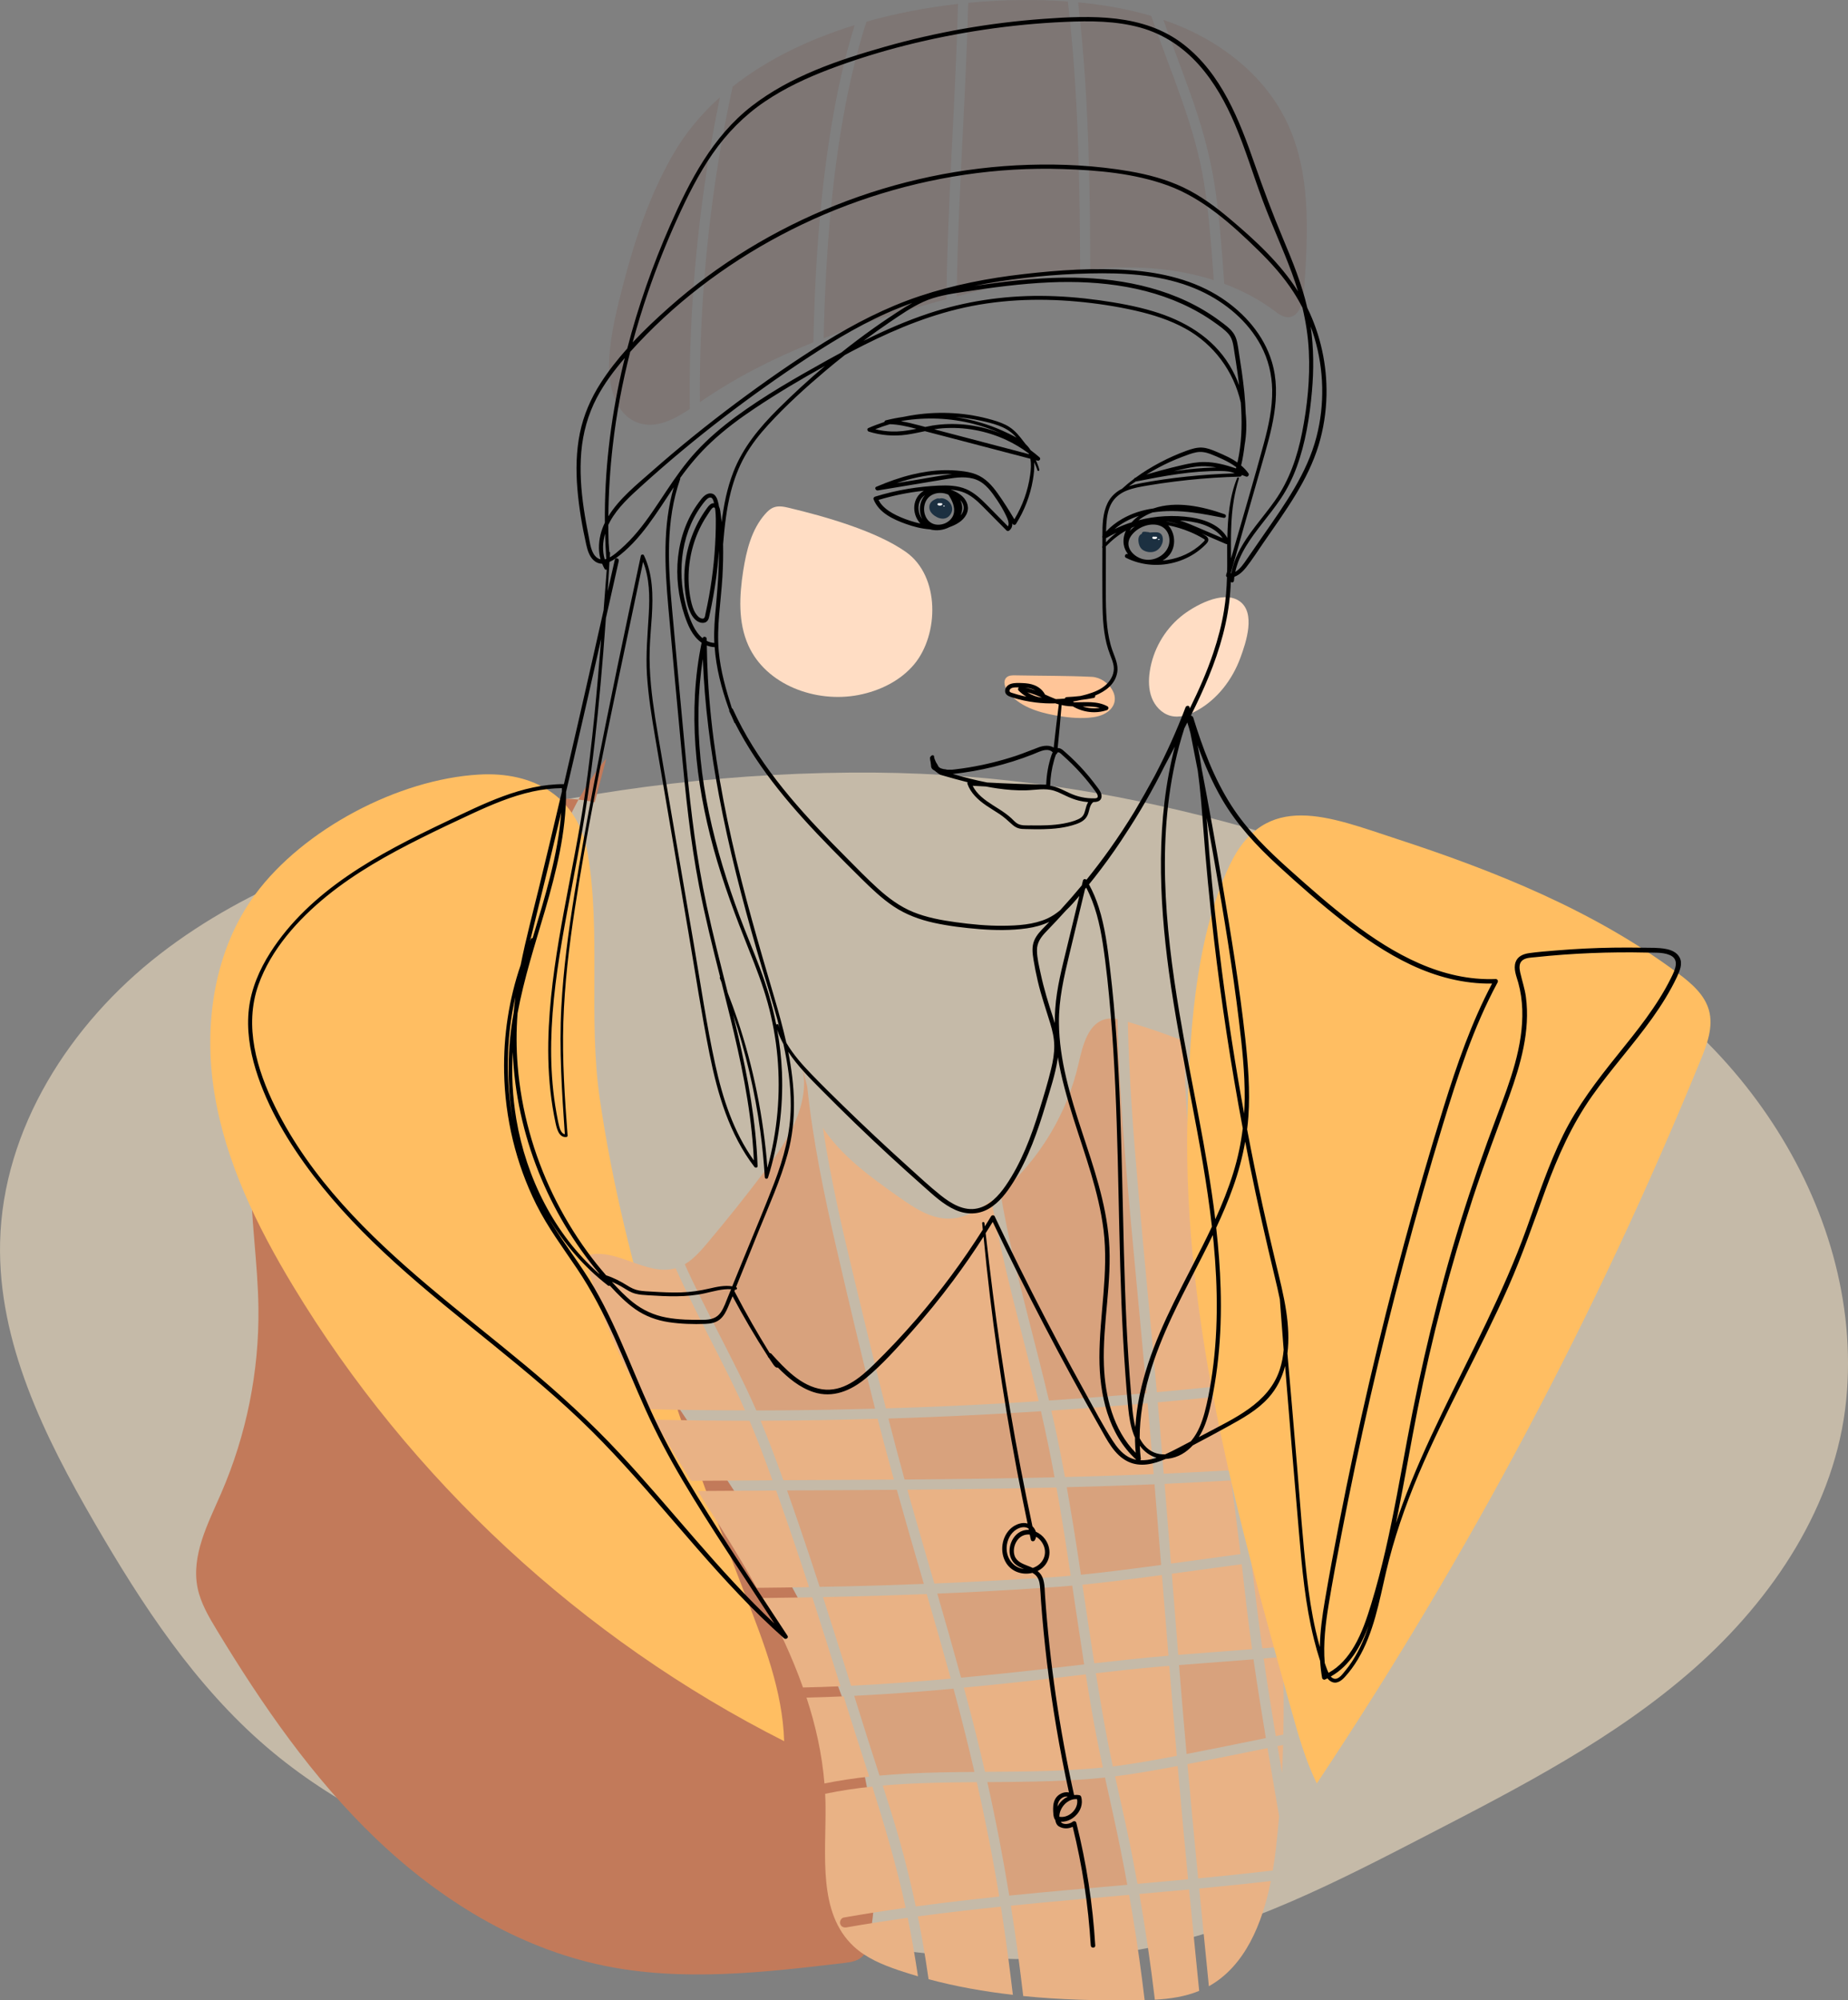 <?xml version="1.0" encoding="UTF-8"?> <svg xmlns="http://www.w3.org/2000/svg" width="2263" height="2449" viewBox="0 0 2263 2449" fill="none"><rect x="0" y="0" width="2263" height="2449" fill="#808080" stroke="none"/> <g clip-path="url(#clip0_105_2445)"> <path opacity="0.54" d="M575.663 1003.36C440.527 1036.02 305.85 1082.87 195.962 1168.01C86.017 1253.15 3.328 1381.75 0.115 1520.79C-2.754 1643.36 54.456 1758.76 115.97 1864.74C174.156 1964.98 238.712 2063.72 326.737 2139.04C491.196 2279.81 715.447 2322.53 928.566 2360.19C1086.48 2388.09 1248.76 2415.93 1406.05 2384.82C1526.84 2360.93 1637.87 2303.47 1747.3 2246.92C1861.84 2187.73 1977.92 2128.02 2074.61 2042.71C2171.3 1957.4 2248.2 1842.29 2260.82 1713.92C2284.4 1474.23 2115.35 1237.02 1902.75 1148.43C1628.98 1034.36 1372.25 948.415 1071.33 945.889C904.58 944.626 737.711 964.203 575.663 1003.36Z" fill="#FFEBCA"></path> <path d="M742.417 928.666C677.632 1007.32 655.884 1112.78 647.85 1214.4C643.719 1267.1 642.686 1320.49 652.039 1372.56C667.188 1456.9 708.791 1534 754.18 1606.62C829.179 1726.49 916.344 1839.08 981.416 1964.63C1046.43 2090.19 1088.78 2233.54 1065.08 2372.99C1063.65 2381.43 1061.64 2390.44 1055.21 2396.07C1049.3 2401.23 1040.98 2402.38 1033.17 2403.3C935.28 2414.9 835.377 2426.44 738.859 2406.4C633.505 2384.53 538.364 2325.63 460.611 2251.28C382.8 2176.93 321.113 2087.43 265.338 1995.4C255.525 1979.21 245.713 1962.51 241.925 1943.91C233.949 1904.24 254.722 1865.25 270.846 1828.11C301.775 1756.86 317.441 1679.02 316.465 1601.34C315.777 1545.65 306.653 1490.31 307.227 1434.68C309.006 1258.95 415.68 1088.27 572.851 1009.84C620.938 985.846 676.083 969.829 728.301 982.344" fill="#C27A5A"></path> <path d="M312.621 1094.87C261.952 1163.42 248.868 1254.7 262.64 1338.86C276.412 1423.02 314.686 1501.22 358.756 1574.24C501.983 1811.35 713.037 2006.88 960.241 2131.69C958.405 2070.27 935.509 2011.71 913.302 1954.41C836.983 1757.15 765.14 1555.53 734.498 1345.35C720.037 1246.37 736.219 1141.54 719.636 1044.75C707.758 975.397 653.933 944.339 586.393 948.3C487.58 954.041 371.495 1015.3 312.621 1094.87Z" fill="#FFBE62"></path> <path d="M917.836 1739.35C878.758 1739.35 839.738 1738.89 800.718 1738.09C815.35 1763.35 830.844 1788.21 846.509 1812.95C879.676 1812.72 912.844 1812.49 945.953 1812.32C937.116 1787.75 927.993 1763.35 917.836 1739.35Z" fill="#E9B285"></path> <path d="M1517.43 1792.63C1517.71 1794.87 1518 1797.05 1518.29 1799.29C1530.17 1798.54 1542.04 1797.8 1553.92 1796.99C1550.59 1766.05 1547.04 1735.16 1543.36 1704.28C1530.74 1705.65 1518.12 1707.03 1505.49 1708.35C1509.57 1736.43 1513.58 1764.5 1517.43 1792.63Z" fill="#E9B285"></path> <path d="M1499.87 1756.46C1497.63 1740.85 1495.39 1725.23 1493.15 1709.62C1468.02 1712.2 1442.89 1714.61 1417.7 1716.85C1418.73 1728.45 1419.76 1740.04 1420.74 1751.64C1422.23 1769.15 1423.61 1786.66 1425.04 1804.23C1452.01 1803.02 1478.92 1801.64 1505.89 1800.09C1503.94 1785.51 1501.93 1770.99 1499.87 1756.46Z" fill="#E9B285"></path> <path d="M1405.36 1717.94C1385.5 1719.66 1365.59 1721.33 1345.68 1722.82C1326.23 1724.31 1306.83 1725.63 1287.38 1726.95C1288.41 1731.49 1289.5 1736.02 1290.54 1740.56C1295.53 1763.06 1299.95 1785.63 1304.08 1808.3C1324.33 1807.79 1344.65 1807.21 1364.9 1806.52C1380.86 1806.01 1396.75 1805.38 1412.7 1804.74C1410.35 1775.81 1407.88 1746.87 1405.36 1717.94Z" fill="#E9B285"></path> <path d="M1274.7 1727.76C1230.57 1730.57 1186.44 1732.92 1142.26 1734.76C1124.13 1735.51 1105.99 1736.14 1087.92 1736.71C1094.29 1761.69 1100.89 1786.54 1107.71 1811.4C1168.94 1810.89 1230.17 1810.08 1291.4 1808.65C1286.4 1781.55 1280.84 1754.63 1274.7 1727.76Z" fill="#D8A27D"></path> <path d="M1091.71 1800.78C1085.85 1779.6 1080.23 1758.3 1074.72 1737C1028.93 1738.32 983.137 1739.12 937.346 1739.3C935.395 1739.3 933.387 1739.3 931.436 1739.3C931.55 1739.58 931.665 1739.87 931.78 1740.16C941.535 1763.93 950.601 1787.98 959.266 1812.21C973.899 1812.15 988.531 1812.03 1003.11 1811.98C1033.63 1811.86 1064.1 1811.69 1094.63 1811.46C1093.71 1807.9 1092.68 1804.34 1091.71 1800.78Z" fill="#E9B285"></path> <path d="M953.872 1834.54C952.724 1831.32 951.577 1828.05 950.429 1824.84C918.41 1825.01 886.39 1825.18 854.371 1825.41C863.38 1839.65 872.446 1853.83 881.34 1868.01C896.891 1892.81 912.27 1918.13 926.73 1943.96C948.076 1943.79 969.365 1943.45 990.712 1943.1C978.834 1906.76 966.726 1870.54 953.872 1834.54Z" fill="#E9B285"></path> <path d="M1098.19 1823.92C1053.37 1824.26 1008.62 1824.55 963.799 1824.72C968.849 1838.96 973.784 1853.26 978.661 1867.49C987.269 1892.52 995.589 1917.61 1003.74 1942.76C1015.39 1942.53 1027.03 1942.36 1038.68 1942.07C1069.56 1941.32 1100.43 1940.35 1131.3 1939.14C1120.11 1900.79 1108.98 1862.44 1098.19 1823.92Z" fill="#D8A27D"></path> <path d="M1531.08 1901.08C1541.87 1899.64 1552.66 1898.27 1563.45 1896.89C1561.04 1867.72 1558.28 1838.62 1555.24 1809.51C1544.68 1810.26 1534.18 1810.94 1523.62 1811.58C1522.42 1811.63 1521.16 1811.69 1519.95 1811.81C1523.91 1841.49 1527.53 1871.28 1531.08 1901.08Z" fill="#E9B285"></path> <path d="M1517.71 1891.26C1514.56 1864.97 1511.17 1838.67 1507.61 1812.44C1480.47 1814.04 1453.27 1815.42 1426.13 1816.63C1428.77 1849.18 1431.35 1881.73 1433.94 1914.28C1462.34 1910.44 1490.69 1906.47 1519.09 1902.69C1518.63 1898.9 1518.17 1895.11 1517.71 1891.26Z" fill="#E9B285"></path> <path d="M1413.79 1817.2C1377.99 1818.69 1342.18 1819.84 1306.32 1820.76C1309.07 1836.43 1311.77 1852.16 1314.35 1867.89C1317.56 1887.87 1320.66 1907.91 1323.65 1927.95C1353.6 1924.9 1383.44 1921.06 1413.28 1917.1C1416.15 1916.69 1419.02 1916.29 1421.89 1915.95C1419.19 1882.99 1416.49 1850.1 1413.79 1817.2Z" fill="#D8A27D"></path> <path d="M1296.04 1834.37C1295.3 1829.95 1294.44 1825.53 1293.63 1821.11C1249.74 1822.14 1205.78 1822.89 1161.88 1823.4C1144.96 1823.57 1128.03 1823.69 1111.16 1823.86C1112.36 1828.28 1113.57 1832.7 1114.83 1837.07C1124.41 1871 1134.34 1904.81 1144.15 1938.68C1171.35 1937.53 1198.55 1936.27 1225.75 1934.72C1254.21 1933.11 1282.79 1931.68 1311.19 1929.15C1306.49 1897.46 1301.55 1865.89 1296.04 1834.37Z" fill="#E9B285"></path> <path d="M994.729 1955.56C974.358 1955.9 953.929 1956.19 933.559 1956.42C952.782 1991.96 970.054 2028.47 983.309 2065.96C998.631 2065.67 1013.89 2065.1 1029.22 2064.47C1017.85 2028.07 1006.43 1991.79 994.729 1955.56Z" fill="#E9B285"></path> <path d="M1134.86 1951.54C1095.03 1953.15 1055.21 1954.35 1015.33 1955.16C1012.8 1955.22 1010.28 1955.22 1007.81 1955.27C1019.46 1991.38 1030.82 2027.61 1042.18 2063.84C1062.38 2062.86 1082.52 2061.6 1102.67 2060.16C1123.21 2058.67 1143.75 2056.95 1164.29 2055.11C1154.77 2020.49 1144.9 1986.04 1134.86 1951.54Z" fill="#E9B285"></path> <path d="M1313.03 1941.27C1307.52 1941.72 1302.07 1942.24 1296.56 1942.64C1265.17 1944.88 1233.73 1946.83 1202.28 1948.5C1184.09 1949.47 1165.96 1950.28 1147.77 1951.02C1157.7 1985.3 1167.51 2019.57 1176.92 2053.96C1209.11 2050.92 1241.24 2047.59 1273.38 2043.97C1291.45 2041.9 1309.53 2039.84 1327.61 2037.71C1322.61 2005.62 1317.85 1973.41 1313.03 1941.27Z" fill="#D8A27D"></path> <path d="M1545.72 2018.08C1554.04 2017.39 1562.3 2016.7 1570.62 2015.96C1569.36 1980.42 1567.18 1944.82 1564.42 1909.29C1553.81 1910.61 1543.19 1911.99 1532.52 1913.42C1536.71 1948.33 1540.95 1983.23 1545.72 2018.08Z" fill="#E9B285"></path> <path d="M1520.53 1915.03C1492.01 1918.88 1463.49 1922.84 1434.97 1926.68C1437.61 1959.81 1440.19 1992.93 1442.83 2026C1472.96 2023.59 1503.14 2021.47 1533.26 2019.06C1528.39 1984.5 1524.49 1949.76 1520.53 1915.03Z" fill="#E9B285"></path> <path d="M1422.86 1928.29C1411.96 1929.73 1401.11 1931.22 1390.21 1932.6C1368.63 1935.35 1347.12 1937.99 1325.48 1940.12C1330.25 1972.21 1335.01 2004.3 1340 2036.34C1370.24 2032.89 1400.54 2029.68 1430.89 2027.04C1428.14 1994.14 1425.5 1961.24 1422.86 1928.29Z" fill="#E9B285"></path> <path d="M1038.22 2093.17C1036.5 2087.72 1034.84 2082.26 1033.12 2076.81C1017.97 2077.5 1002.76 2078.02 987.613 2078.36C998.86 2112.58 1006.66 2147.6 1009.59 2183.48C1027.67 2179.8 1045.97 2177.11 1064.33 2175.1C1055.67 2147.77 1046.77 2120.5 1038.22 2093.17Z" fill="#E9B285"></path> <path d="M1337.13 2095.58C1334.49 2080.37 1331.97 2065.16 1329.56 2049.89C1304.19 2052.87 1278.83 2055.91 1253.47 2058.67C1229.08 2061.37 1204.69 2063.84 1180.3 2066.13C1184.49 2081.75 1188.68 2097.36 1192.64 2112.98C1197.4 2131.69 1201.88 2150.41 1206.18 2169.24C1231.83 2169.07 1257.43 2168.95 1283.08 2168.15C1305.57 2167.46 1328.12 2166.2 1350.56 2163.9C1345.68 2141.28 1341.15 2118.49 1337.13 2095.58Z" fill="#E9B285"></path> <path d="M1431.87 2039.49C1428.2 2039.78 1424.52 2040.07 1420.85 2040.36C1394.46 2042.59 1368.17 2045.46 1341.89 2048.51C1346.2 2075.26 1350.73 2102.01 1355.78 2128.65C1357.96 2140.02 1360.31 2151.27 1362.72 2162.58C1364.44 2162.35 1366.22 2162.18 1367.95 2161.95C1392.39 2158.73 1416.78 2154.31 1441.05 2149.66C1437.95 2112.92 1434.85 2076.18 1431.87 2039.49Z" fill="#E9B285"></path> <path d="M1551.74 2059.82C1555.13 2081.69 1558.69 2103.56 1562.3 2125.44C1565.4 2124.81 1568.5 2124.17 1571.54 2123.6C1572.17 2091.91 1571.94 2060.22 1571.02 2028.47C1563.16 2029.16 1555.3 2029.79 1547.44 2030.48C1548.82 2040.24 1550.25 2050.06 1551.74 2059.82Z" fill="#E9B285"></path> <path d="M1534.99 2031.51C1504.57 2033.92 1474.16 2036.11 1443.81 2038.52C1444.09 2042.08 1444.38 2045.64 1444.67 2049.25C1447.31 2081.98 1450.12 2114.64 1453.04 2147.37C1453.9 2147.2 1454.71 2147.02 1455.57 2146.91C1487.13 2140.82 1518.63 2134.28 1550.14 2127.91C1544.74 2095.81 1539.63 2063.66 1534.99 2031.51Z" fill="#D8A27D"></path> <path d="M1170.2 2076.87C1169.34 2073.71 1168.48 2070.55 1167.62 2067.4C1138.87 2070.04 1110.07 2072.33 1081.26 2074.17C1069.5 2074.92 1057.79 2075.55 1046.03 2076.18C1051.31 2093 1056.53 2109.76 1061.81 2126.53C1066.8 2142.32 1071.91 2158.05 1077.02 2173.83C1088.09 2172.8 1099.16 2172.05 1110.24 2171.42C1137.9 2169.93 1165.61 2169.59 1193.27 2169.36C1186.1 2138.41 1178.41 2107.58 1170.2 2076.87Z" fill="#D8A27D"></path> <path d="M1111.56 2347.96C1086.48 2351.46 1061.46 2355.31 1036.56 2359.67C1033.23 2360.24 1029.85 2358.81 1028.87 2355.31C1028.01 2352.26 1029.9 2348.19 1033.23 2347.61C1058.42 2343.19 1083.67 2339.29 1109.03 2335.73C1098.25 2285.44 1083.67 2236.24 1068.24 2187.27C1048.84 2189.28 1029.5 2192.09 1010.45 2196.11C1010.68 2200.87 1010.85 2205.64 1010.91 2210.46C1011.6 2270.97 1001.1 2341.59 1045.34 2382.86C1060.72 2397.22 1080.74 2405.43 1100.6 2412.2C1108.4 2414.84 1116.21 2417.25 1124.13 2419.55C1120.51 2395.49 1116.38 2371.67 1111.56 2347.96Z" fill="#E9B285"></path> <path d="M1196.2 2181.87C1162.06 2182.1 1127.97 2182.56 1093.94 2184.97C1089.64 2185.26 1085.28 2185.6 1080.97 2186C1088.03 2207.82 1094.92 2229.69 1101.17 2251.74C1108.86 2278.89 1115.58 2306.39 1121.43 2334.01C1144.1 2330.96 1166.82 2328.15 1189.54 2325.63C1200.9 2324.36 1212.27 2323.16 1223.63 2321.95C1215.94 2274.99 1206.7 2228.32 1196.2 2181.87Z" fill="#E9B285"></path> <path d="M1363.07 2221.25C1359.74 2206.21 1356.41 2191.23 1353.14 2176.19C1352.05 2176.3 1350.96 2176.42 1349.87 2176.53C1321.98 2179.4 1293.98 2180.55 1265.98 2181.18C1247.04 2181.58 1228.05 2181.7 1209.05 2181.81C1219.38 2227.86 1228.28 2274.19 1235.91 2320.75C1284.05 2315.92 1332.25 2311.73 1380.45 2307.54C1375.18 2278.66 1369.44 2249.9 1363.07 2221.25Z" fill="#D8A27D"></path> <path d="M1442.14 2162.06C1440.08 2162.47 1438.01 2162.87 1435.94 2163.27C1412.53 2167.58 1389.06 2171.77 1365.42 2174.75C1371.33 2201.51 1377.53 2228.14 1383.04 2254.95C1386.54 2272.06 1389.81 2289.23 1392.91 2306.39C1413.56 2304.56 1434.22 2302.72 1454.88 2300.77C1450.4 2254.61 1446.16 2208.34 1442.14 2162.06Z" fill="#E9B285"></path> <path d="M1569.93 2170.56C1570.51 2159.14 1570.91 2147.77 1571.25 2136.34C1568.96 2136.8 1566.66 2137.26 1564.37 2137.72C1566.2 2148.69 1568.1 2159.65 1569.93 2170.56Z" fill="#E9B285"></path> <path d="M1552.14 2140.19C1519.49 2146.74 1486.84 2153.51 1454.08 2159.77C1458.27 2206.39 1462.68 2253 1467.22 2299.62C1467.27 2299.62 1467.39 2299.62 1467.45 2299.62C1497.86 2296.69 1528.27 2293.59 1558.63 2290.03C1560.23 2280.67 1561.5 2271.37 1562.53 2262.19C1564.02 2249.33 1565.23 2236.47 1566.37 2223.61C1561.61 2195.82 1556.85 2168.04 1552.14 2140.19Z" fill="#E9B285"></path> <path d="M1229.08 2356.8C1227.99 2349.28 1226.78 2341.82 1225.58 2334.29C1191.67 2337.8 1157.75 2341.7 1123.95 2346.24C1125.91 2355.82 1127.68 2365.41 1129.41 2375C1132.27 2390.96 1134.8 2407.03 1137.09 2423.11C1170.89 2432.18 1205.44 2438.26 1240.33 2442.23C1236.94 2413.75 1233.27 2385.27 1229.08 2356.8Z" fill="#E9B285"></path> <path d="M1387.74 2349.39C1386.14 2339.52 1384.41 2329.7 1382.69 2319.83C1359.85 2321.84 1337.02 2323.79 1314.18 2325.86C1288.76 2328.15 1263.28 2330.51 1237.86 2333.09C1241.13 2353.58 1244.17 2374.14 1246.87 2394.75C1249.05 2411.05 1251.06 2427.36 1253.01 2443.72C1298.17 2448.25 1343.84 2449.4 1389.23 2449C1393.37 2448.94 1397.5 2448.89 1401.69 2448.77C1397.78 2415.53 1393.14 2382.4 1387.74 2349.39Z" fill="#E9B285"></path> <path d="M1456.09 2313.23C1435.77 2315.12 1415.46 2316.96 1395.2 2318.74C1398.93 2340.04 1402.37 2361.45 1405.53 2382.86C1408.74 2404.62 1411.61 2426.38 1414.2 2448.2C1432.85 2447.16 1451.38 2444.46 1468.48 2437.4C1464.29 2396.01 1460.16 2354.62 1456.09 2313.23Z" fill="#E9B285"></path> <path d="M1468.48 2312.08C1472.38 2351.98 1476.4 2391.88 1480.36 2431.72C1524.54 2406.98 1545.72 2355.48 1556.28 2302.89C1527.07 2306.28 1497.8 2309.26 1468.48 2312.08Z" fill="#E9B285"></path> <path d="M906.187 1713C888.972 1676.15 869.806 1640.21 851.673 1603.75C843.353 1586.99 835.09 1569.99 827.343 1552.66C791.02 1563.16 752.746 1525.1 717.054 1537.67C731.399 1604.21 759.804 1665.87 793.373 1725.29C833.024 1726.21 872.675 1726.67 912.384 1726.72C910.376 1722.19 908.31 1717.6 906.187 1713Z" fill="#E9B285"></path> <path d="M1024.51 1529.12C1009.3 1463.5 995.474 1397.07 988.474 1329.96L982.563 1307.63C992.433 1351.38 964.889 1395.98 937.403 1432.5C914.393 1463.04 890.579 1492.95 865.904 1522.17C857.813 1531.76 849.149 1541.58 838.533 1547.83C851.559 1576.77 866.134 1605.01 880.25 1632.69C896.087 1663.74 912.212 1694.8 926.156 1726.78C938.264 1726.78 950.371 1726.72 962.479 1726.61C998.86 1726.32 1035.24 1725.63 1071.56 1724.6C1054.98 1659.67 1039.66 1594.39 1024.51 1529.12Z" fill="#D8A27D"></path> <path d="M1480.3 1521.94C1487.19 1580.04 1495.39 1638.02 1503.71 1695.95C1516.45 1694.63 1529.19 1693.31 1541.87 1691.93C1539.98 1676.26 1538.08 1660.59 1536.19 1644.91C1523.62 1541.58 1511.06 1438.3 1498.49 1334.96C1496.94 1322.04 1495.11 1308.55 1487.47 1297.98C1481.33 1289.55 1472.27 1284.15 1462.63 1279.79C1463.77 1360.73 1470.78 1441.57 1480.3 1521.94Z" fill="#E9B285"></path> <path d="M1464 1488.76C1456.26 1417.63 1450.86 1346.21 1450.12 1274.68C1427.45 1265.78 1404.44 1257.91 1381.09 1251.02C1382.58 1319.11 1387.74 1387.09 1393.71 1454.94C1401 1538.13 1409.2 1621.26 1416.61 1704.45C1441.51 1702.21 1466.47 1699.8 1491.38 1697.21C1481.45 1627.86 1471.64 1558.45 1464 1488.76Z" fill="#E9B285"></path> <path d="M1378.16 1419.41C1373.4 1362.28 1369.67 1305.05 1368.52 1247.75C1364.04 1246.95 1359.57 1246.6 1355.09 1247.46C1332.88 1251.71 1325.94 1279.33 1320.95 1301.37C1307.12 1362.86 1272.92 1419.58 1225.18 1460.69C1233.96 1512.99 1246.75 1564.71 1259.89 1616.04C1268.27 1648.88 1276.76 1681.66 1284.57 1714.61C1312.63 1712.77 1340.69 1710.76 1368.69 1708.52C1380.57 1707.55 1392.45 1706.57 1404.27 1705.54C1395.83 1610.12 1386.08 1514.88 1378.16 1419.41Z" fill="#D8A27D"></path> <path d="M1269.99 1707.26C1260.12 1666.16 1249.16 1625.34 1239.01 1584.35C1229.6 1546.4 1220.87 1508.22 1214.22 1469.7C1198.9 1481.53 1181.28 1491.8 1162 1491.97C1139.45 1492.15 1119.36 1478.65 1100.94 1465.68C1066.4 1441.34 1030.65 1415.56 1007.64 1380.77C1017.11 1443 1031.34 1504.6 1046.09 1565.75C1058.82 1618.62 1071.45 1671.55 1084.82 1724.25C1111.67 1723.45 1138.59 1722.48 1165.44 1721.27C1200.96 1719.66 1236.42 1717.77 1271.89 1715.47C1271.2 1712.72 1270.62 1710.02 1269.99 1707.26Z" fill="#E9B285"></path> <path d="M2054.64 1191.43C2070.83 1203.49 2087.41 1217.5 2092.75 1236.96C2098.37 1257.28 2090.34 1278.64 2082.36 1298.21C1955.77 1607.94 1798.09 1904.98 1612.51 2183.42C1598.51 2154.89 1589.84 2124.06 1581.29 2093.4C1515.88 1859.8 1449.37 1620.46 1453.96 1375.72C1455.86 1275.82 1462.17 1151.88 1505.55 1059.68C1549.5 966.327 1628.98 1000.49 1709.37 1026.72C1830.85 1066.39 1951.47 1114.62 2054.64 1191.43Z" fill="#FFBE62"></path> <path opacity="0.23" d="M1000.81 306.57C1003.91 261.847 1008.44 217.182 1015.16 172.862C1021.53 130.608 1029.9 88.526 1041.61 47.421C1043.22 41.852 1044.88 36.283 1046.6 30.772C991.63 47.765 939.813 72.337 897.235 106.036C888.456 145.936 881.168 186.124 875.315 226.54C868.601 272.813 863.781 319.372 860.74 366.047C857.986 408.071 856.723 450.153 857.125 492.292C900.391 462.381 947.273 438.728 995.991 419.036C996.794 381.547 998.286 344.001 1000.81 306.57Z" fill="#77544D"></path> <path opacity="0.23" d="M1159.53 334.931C1160.97 268.45 1164.58 202.084 1167.85 135.717C1170.03 92.086 1171.98 48.454 1173.13 4.822C1135.83 9.013 1097.85 16.132 1061.06 26.523C1056.76 39.9 1052.86 53.334 1049.3 66.883C1038.45 108.275 1030.71 150.414 1024.85 192.783C1018.77 236.702 1014.81 280.965 1012.17 325.228C1010.39 354.794 1009.3 384.418 1008.62 414.042C1057.56 395.096 1108.23 379.883 1159.02 366.276C1159.13 355.828 1159.3 345.379 1159.53 334.931Z" fill="#77544D"></path> <path opacity="0.23" d="M1322.33 279.415C1321.7 213.336 1319.92 147.257 1315.15 81.35C1313.2 54.827 1310.74 28.303 1307.64 1.837C1269.88 -0.976 1228.33 -0.632 1185.64 3.502C1185.24 18.486 1184.78 33.47 1184.26 48.454C1181.8 114.878 1177.84 181.244 1174.97 247.667C1173.3 286.074 1172.04 324.482 1171.58 362.947C1176.86 361.569 1182.14 360.191 1187.42 358.813C1231.95 347.274 1277.05 336.481 1322.61 331.084C1322.61 313.861 1322.5 296.638 1322.33 279.415Z" fill="#77544D"></path> <path opacity="0.23" d="M1485.24 328.099C1482.71 292.964 1479.84 257.771 1474.22 222.923C1468.65 188.535 1458.67 155.237 1447.19 122.398C1435.2 88.067 1421.54 54.08 1409.78 19.519C1380.74 10.908 1350.56 5.741 1320.26 2.87C1327.55 65.562 1331.28 128.599 1333.17 191.635C1334.55 237.62 1335.01 283.663 1335.12 329.649C1349.41 328.271 1363.7 327.41 1378.04 327.352C1414.54 327.123 1451.55 331.83 1486.27 342.911C1485.92 337.973 1485.58 333.036 1485.24 328.099Z" fill="#77544D"></path> <path opacity="0.23" d="M1573.6 144.961C1549.79 97.999 1507.67 61.773 1460.27 38.924C1448.74 33.355 1436.86 28.533 1424.75 24.399C1425.79 27.442 1426.88 30.485 1427.97 33.528C1439.79 66.596 1452.76 99.262 1463.89 132.56C1474.96 165.628 1483.57 199.098 1488.45 233.659C1493.79 271.435 1496.54 309.44 1499.18 347.446C1521.16 355.656 1541.99 366.563 1560.87 380.686C1565.69 384.303 1570.85 388.265 1576.88 388.379C1590.65 388.609 1595.81 370.697 1596.79 356.976C1601.89 285.099 1606.2 209.145 1573.6 144.961Z" fill="#77544D"></path> <path opacity="0.23" d="M844.558 486.378C844.328 440.048 846.05 393.718 849.55 347.503C853.108 300.427 858.502 253.408 865.732 206.734C870.265 177.397 875.545 148.118 881.627 119.069C858.731 139.564 839.107 163.045 823.843 189.74C795.668 239.113 778.166 291.012 763.821 345.838C755.672 376.84 747.753 408.186 745.917 440.221C744.196 471.107 753.147 508.654 782.642 518.011C803.931 524.786 825.392 513.533 844.673 500.731C844.615 495.966 844.558 491.201 844.558 486.378Z" fill="#77544D"></path> <path d="M966.152 621.751C960.127 620.316 953.7 618.996 947.904 621.062C943.486 622.612 939.928 625.942 936.83 629.502C920.246 648.39 913.991 674.109 910.089 698.91C905.327 729.51 903.72 762.004 916.401 790.193C938.207 838.704 999.09 860.979 1051.31 850.875C1077.24 845.823 1102.44 833.652 1119.42 813.386C1149.89 776.931 1151.33 705.627 1109.61 675.946C1072.77 649.825 1009.42 632.143 966.152 621.751Z" fill="#FFDDC4"></path> <path d="M1445.76 755.058C1425.61 771.707 1411.9 795.934 1408 821.768C1406.33 832.561 1406.45 843.928 1410.35 854.147C1414.25 864.366 1422.46 873.322 1433.02 876.25C1444.26 879.351 1456.26 875.332 1466.41 869.591C1491.03 855.755 1509.16 831.872 1518.92 805.349C1525.92 786.404 1538.2 749.891 1517.6 735.825C1497.17 721.817 1461.19 742.313 1445.76 755.058Z" fill="#FFDDC4"></path> <path d="M1243.2 826.82C1239.64 826.763 1235.68 826.763 1232.92 829.059C1227.7 833.365 1230.4 841.919 1234.53 847.258C1247.84 864.596 1270.34 871.83 1291.8 875.734C1305.4 878.202 1319.28 879.81 1333.11 878.719C1341.26 878.087 1349.64 876.423 1356.24 871.6C1377.3 856.042 1357.1 829.576 1337.02 828.657C1305.8 827.165 1274.41 827.452 1243.2 826.82Z" fill="#FFC598"></path> <path d="M2056.71 1172.08C2053.44 1165.94 2046.61 1163.01 2040.07 1161.81C2030.83 1160.03 2021.07 1160.43 2011.66 1160.26C1999.73 1160.03 1987.79 1160.03 1975.86 1160.2C1952.39 1160.55 1928.92 1161.69 1905.56 1163.65C1894.55 1164.56 1883.41 1165.37 1872.45 1166.92C1865.45 1167.95 1858.51 1170.65 1855.98 1177.83C1853 1186.15 1857.02 1195.28 1859.26 1203.26C1862.18 1213.88 1863.73 1224.84 1864.13 1235.87C1865.63 1280.93 1848.93 1324.51 1833.26 1365.96C1817.14 1408.61 1802.16 1451.67 1788.62 1495.25C1761.36 1582.97 1740.01 1672.3 1723.2 1762.6C1714.82 1807.67 1706.96 1852.85 1696.69 1897.52C1691.58 1919.79 1685.79 1941.95 1679.13 1963.83C1673.68 1981.57 1667.77 1999.31 1658.36 2015.44C1650.61 2028.76 1640.34 2040.7 1626.86 2048.05C1626.22 2046.73 1625.71 2045.46 1625.25 2044.32C1624.16 2041.56 1623.18 2038.69 1622.21 2035.88C1620.31 2012.05 1623.13 1988 1627.03 1964.4C1631.73 1935.87 1637.13 1907.45 1642.58 1879.03C1653.37 1822.89 1665.13 1766.85 1677.87 1711.11C1703.58 1598.81 1733.19 1487.5 1766.75 1377.33C1784.95 1317.62 1804.17 1257.8 1833.95 1202.68C1834.87 1200.96 1833.72 1198.55 1831.6 1198.61C1765.84 1201.25 1706.79 1168.18 1656.01 1129.6C1629.32 1109.34 1604.19 1087.18 1579.23 1064.84C1552.77 1041.19 1527.18 1016.27 1507.9 986.248C1486.61 953.122 1472.73 915.921 1461.19 878.432C1460.79 877.169 1459.87 876.595 1458.84 876.48C1458.78 876.136 1458.72 875.791 1458.61 875.447C1466.24 860.176 1473.47 844.675 1479.96 828.887C1493.79 795.302 1504 760.11 1506.58 723.769C1506.87 720.037 1507.04 716.248 1507.16 712.459C1508.3 713.608 1510.89 713.091 1511.06 710.909C1511.17 709.302 1511.34 707.752 1511.57 706.144C1517.31 704.135 1522.08 699.542 1525.92 694.72C1533.32 685.362 1539.75 675.2 1546.52 665.383C1560.18 645.634 1574.24 626.057 1586.69 605.504C1598.28 586.387 1608.26 566.293 1614.81 544.822C1620.77 525.015 1623.93 504.348 1624.39 483.737C1625.13 446.938 1617.1 409.908 1600.86 376.84C1594.09 347.561 1582.67 319.602 1571.08 291.988C1558.51 262.077 1547.21 231.879 1536.54 201.28C1517.83 147.314 1495.85 90.364 1449.2 54.252C1400.37 16.419 1335.93 18.888 1277.51 23.136C1211.92 27.901 1146.79 39.326 1083.5 57.295C1026.69 73.427 967.873 93.234 920.648 129.804C872.618 167.006 844.501 221.431 820.572 275.97C799.168 324.711 781.437 375.118 768.124 426.672C756.189 439.991 745.114 454.056 735.588 468.926C723.423 487.814 714.529 508.424 710.053 530.469C705.577 552.687 705.176 575.536 707.012 598.041C708.905 621.235 712.865 644.428 717.972 667.105C719.636 674.569 722.333 683.123 729.047 687.601C731.744 689.38 734.556 690.127 737.367 690.184C738.228 692.308 739.203 694.318 740.294 696.327C740.925 697.475 742.015 697.705 742.991 697.418C741.671 714.009 740.409 730.543 739.146 747.135C728.702 793.58 718.201 839.967 707.586 886.355C701.962 910.926 696.281 935.44 690.543 960.012C639.013 959.954 591.615 984.354 546.168 1006C504.566 1025.8 463.078 1046.53 425.033 1072.71C388.423 1097.91 355.084 1128.45 331.041 1166.17C317.728 1187.07 307.801 1210.09 304.817 1234.83C301.833 1259.92 305.792 1285.41 313.137 1309.41C327.598 1356.43 353.994 1400.06 383.661 1439.04C413.213 1477.79 447.298 1512.76 483.277 1545.48C561.432 1616.44 648.768 1676.83 723.882 1751.3C797.16 1823.98 858.273 1907.91 932.296 1979.9C941.363 1988.74 950.659 1997.35 960.184 2005.79C962.307 2007.69 966.095 2005.22 964.316 2002.58C927.419 1946.2 889.776 1890.11 854.371 1832.76C837.5 1805.38 821.375 1777.53 807.202 1748.65C793.201 1720.29 781.265 1690.96 768.87 1661.91C756.533 1632.97 743.679 1604.21 727.899 1576.94C711.889 1549.38 691.92 1524.47 675.394 1497.26C674.189 1495.25 672.984 1493.18 671.779 1491.11C690.773 1522.8 715.16 1551.16 744.483 1573.84C745.229 1574.41 746.147 1574.36 746.835 1574.01C747.008 1574.19 747.122 1574.36 747.294 1574.53C756.705 1584.75 766.575 1594.85 777.994 1602.83C790.217 1611.39 804.103 1616.44 818.736 1618.68C833.541 1620.92 848.977 1621.38 863.953 1620.8C870.208 1620.57 876.52 1619.42 881.513 1615.35C886.333 1611.39 889.202 1605.7 891.612 1600.02C893.448 1595.71 895.227 1591.35 897.063 1586.99C910.319 1611.73 924.435 1636.02 939.699 1659.61C939.871 1659.84 940.043 1660.07 940.158 1660.36C940.272 1660.82 940.445 1661.28 940.789 1661.68C941.076 1661.97 941.363 1662.31 941.65 1662.6C943.199 1664.95 944.748 1667.36 946.355 1669.66C947.503 1671.32 949.97 1675.28 952.552 1674.25C965.119 1687.05 979.178 1698.76 996.163 1704.33C1019.92 1712.08 1042.13 1702.5 1060.43 1687.23C1080.52 1670.52 1098.36 1650.48 1115.69 1631.02C1133.71 1610.87 1150.81 1589.86 1166.93 1568.21C1180.07 1550.59 1192.58 1532.51 1204.46 1513.96C1213.47 1610.01 1227.47 1705.54 1245.32 1800.32C1249.39 1821.97 1253.81 1843.61 1258.29 1865.2C1251.63 1863.3 1244.11 1866.12 1238.83 1870.36C1226.38 1880.53 1223.63 1900.56 1232.41 1914C1239.41 1924.73 1252.49 1928.58 1264.37 1925.65C1265.29 1926.22 1266.21 1926.8 1267.07 1927.49C1271.54 1930.99 1272.98 1936.39 1273.49 1941.78C1274.12 1947.75 1274.35 1953.78 1274.76 1959.75C1276.59 1984.95 1279.06 2010.1 1282.04 2035.19C1288.47 2088.69 1297.48 2141.86 1309.01 2194.5C1303.85 2193.35 1297.88 2195.59 1294.21 2199.67C1290.71 2203.57 1289.56 2209.14 1289.62 2214.25C1289.68 2217.81 1289.56 2225.16 1292.2 2228.09C1292.72 2231.36 1293.98 2234.34 1296.56 2235.95C1301.9 2239.22 1308.21 2239.11 1313.6 2236.53C1325.37 2284.18 1332.77 2332.8 1335.7 2381.83C1335.93 2385.33 1341.43 2385.39 1341.2 2381.83C1338.16 2331.14 1330.42 2280.85 1318.02 2231.59C1317.45 2229.41 1314.98 2229.18 1313.49 2230.38C1309.87 2233.25 1301.96 2234.69 1298.97 2230.38C1301.27 2230.44 1303.56 2230.1 1305.34 2229.69C1309.53 2228.66 1313.37 2226.42 1316.53 2223.55C1323.13 2217.58 1326.57 2208.51 1323.93 2199.78C1323.65 2198.92 1322.96 2198.06 1322.04 2197.89C1319.74 2197.43 1317.51 2197.37 1315.27 2197.6C1297.36 2117.05 1285.37 2035.19 1279.69 1952.86C1279.12 1944.82 1279.52 1935.47 1275.1 1928.35C1273.84 1926.34 1272.29 1924.73 1270.57 1923.35C1270.85 1923.24 1271.14 1923.07 1271.43 1922.95C1286 1915.37 1289.27 1897.52 1279.86 1884.49C1276.88 1880.35 1272.92 1877.25 1268.5 1875.3C1267.7 1872.77 1266.26 1870.48 1264.31 1868.64C1244.11 1774.14 1227.87 1678.9 1215.77 1583.03C1212.67 1558.63 1209.74 1534.17 1206.99 1509.77C1209.91 1505.18 1212.78 1500.59 1215.65 1495.99C1256.22 1581.3 1299.95 1665.12 1346.71 1747.16C1355.49 1762.6 1364.45 1781.44 1381.43 1789.47C1396.52 1796.59 1412.76 1792.46 1427.45 1786.14C1428.37 1786.09 1429.34 1786.03 1430.32 1785.91C1442.71 1784.36 1452.76 1778.16 1460.62 1769.55C1474.96 1762.03 1489.25 1754.34 1503.43 1746.53C1521.16 1736.77 1539.46 1726.67 1553.18 1711.45C1563.62 1699.91 1570.05 1686.54 1573.66 1672.36C1579.11 1740.44 1584.91 1808.48 1590.7 1876.51C1594.38 1920.31 1598.39 1964.34 1609.07 2007.11C1611.25 2015.96 1613.77 2024.74 1616.58 2033.41C1616.99 2040.41 1617.79 2047.42 1619.05 2054.42C1619.28 2055.74 1621.12 2056.83 1622.38 2056.31C1623.47 2055.86 1624.5 2055.34 1625.54 2054.82C1626.68 2056.2 1627.95 2057.46 1629.5 2058.38C1636.09 2062.46 1642.18 2058.21 1646.71 2053.27C1652.85 2046.61 1658.19 2039.21 1662.83 2031.46C1682.17 1999.08 1688.83 1961.07 1697.26 1924.79C1706.85 1883.68 1720.62 1843.84 1737.09 1804.97C1770.31 1726.78 1812.78 1652.95 1847.15 1575.28C1864.36 1536.35 1878.08 1496.22 1892.71 1456.26C1907.51 1415.91 1924.79 1376.92 1949.69 1341.67C1972.82 1308.95 1999.84 1279.33 2023.14 1246.72C2034.56 1230.7 2045.06 1213.94 2053.5 1196.14C2056.88 1188.62 2060.9 1179.95 2056.71 1172.08ZM1295.01 2211.78C1295.24 2208.91 1295.93 2206.21 1297.65 2203.92C1299.83 2200.93 1303.96 2198.81 1307.58 2199.61C1302.24 2202.08 1297.77 2206.44 1295.01 2211.78ZM1318.94 2202.71C1321.18 2214.65 1309.01 2226.31 1297.25 2224.24C1297.19 2221.48 1297.88 2218.67 1298.91 2216.2C1302.24 2208.34 1310.22 2201.85 1318.94 2202.71ZM1262.36 1885.06C1262.88 1887.36 1266.03 1887.53 1267.18 1885.69C1268.04 1884.31 1268.5 1882.88 1268.79 1881.39C1271.71 1883.11 1274.3 1885.63 1276.31 1888.85C1283.99 1901.37 1277.8 1915.26 1264.71 1919.62C1262.76 1918.7 1260.75 1917.84 1258.75 1917.1C1252.32 1914.57 1245.15 1911.99 1242.56 1904.92C1240.56 1899.41 1241.59 1892.93 1244.4 1887.87C1248.3 1880.81 1254.67 1878.11 1260.98 1878.75C1261.5 1880.87 1261.9 1882.94 1262.36 1885.06ZM1259.55 1871.45C1259.66 1871.97 1259.78 1872.49 1259.89 1873C1254.04 1872.77 1248.19 1874.84 1243.54 1879.89C1234.53 1889.71 1232.92 1907.11 1244.23 1915.83C1247.15 1918.07 1250.48 1919.51 1253.87 1920.83C1241.3 1919.45 1232.18 1908.25 1232.69 1894.48C1233.04 1885.81 1237.23 1877.02 1244.8 1872.43C1248.93 1869.9 1254.67 1868.41 1259.09 1871.11C1259.21 1871.22 1259.38 1871.34 1259.55 1871.45ZM1457.81 897.779C1460.85 913.05 1463.83 928.321 1466.76 943.592C1469.8 965.638 1471.52 987.913 1473.19 1010.07C1476.69 1056.52 1481.1 1102.91 1486.5 1149.18C1495.56 1226.97 1507.39 1304.47 1521.85 1381.46C1519.61 1399.77 1515.82 1417.86 1510.31 1435.65C1504.29 1455.23 1496.65 1474.18 1488.22 1492.72C1477.95 1408.04 1458.38 1324.51 1444.32 1240.46C1426.3 1132.87 1415.57 1020.35 1443.86 913.567C1445.81 906.218 1447.99 898.985 1450.29 891.751C1451.55 889.34 1452.76 886.929 1453.96 884.517C1455.4 888.881 1456.66 893.301 1457.81 897.779ZM1477.6 1001.46C1481.05 1020.18 1484.37 1038.89 1487.65 1057.61C1498.78 1121.51 1509.45 1185.63 1517.2 1250.05C1521.04 1281.68 1524.49 1313.49 1524.2 1345.41C1524.14 1351.38 1523.85 1357.35 1523.51 1363.32C1512.89 1305.28 1503.83 1246.95 1496.25 1188.45C1490.11 1140.62 1485.01 1092.69 1480.87 1044.63C1479.73 1030.22 1478.69 1015.87 1477.6 1001.46ZM1357.96 1518.15C1350.62 1426.7 1297.71 1344.6 1296.73 1252.23C1296.45 1223.58 1302.87 1195.97 1309.53 1168.3C1315.96 1141.66 1322.33 1115.08 1328.7 1088.44C1329.15 1087.86 1329.67 1087.29 1330.13 1086.72C1341.26 1107.84 1346.77 1131.27 1350.39 1154.8C1354.8 1183.62 1357.67 1212.73 1360.14 1241.78C1365.08 1300.68 1367.26 1359.76 1368.75 1418.83C1370.24 1477.39 1370.99 1535.95 1373.28 1594.45C1374.43 1624.02 1375.98 1653.53 1378.16 1682.98C1379.19 1697.04 1380.28 1711.11 1381.72 1725.12C1382.81 1735.34 1384.41 1745.61 1387.91 1755.26C1388.49 1756.92 1389.18 1758.53 1389.92 1760.08C1389.92 1761.4 1389.87 1762.72 1389.92 1764.04C1390.04 1768.92 1390.32 1773.8 1390.78 1778.62C1363.18 1750.55 1353.26 1709.85 1351.82 1671.32C1349.98 1620.23 1362.09 1569.42 1357.96 1518.15ZM865.273 1108.3C853.223 1052.27 846.28 995.491 840.771 938.54C835.262 881.13 830.155 823.72 824.876 766.31C819.998 713.091 813.973 658.149 827.171 605.619C828.778 599.189 830.729 592.817 832.909 586.502C833.082 585.985 833.024 585.583 832.909 585.181C844.214 569.451 856.608 554.696 870.839 541.435C887.366 525.934 905.556 512.385 924.377 499.87C952.093 481.384 980.957 464.218 1010.22 448.028C990.367 464.792 971.202 482.417 952.839 500.673C930.116 523.293 909.63 547.865 897.981 578.062C890.407 597.697 886.16 618.479 883.75 639.434C883.693 638.63 883.636 637.769 883.521 636.965C883.062 633.176 882.603 629.387 882.029 625.655C881.742 623.761 881.283 621.809 880.422 620.029C880.25 619.11 880.135 618.192 879.963 617.273C878.816 611.762 876.692 603.839 869.577 604.069C863.322 604.241 859.019 610.614 855.633 615.149C848.518 624.737 842.837 635.415 838.648 646.553C830.155 669.23 827.688 694.088 830.442 718.028C831.819 730.084 834.401 742.025 838.303 753.565C842.435 765.678 847.657 778.309 858.215 786.174C858.559 786.404 858.846 786.633 859.191 786.863C841.976 870.452 851.387 956.797 873.708 1038.55C885.415 1081.32 901.023 1122.6 917.434 1163.7C925.869 1184.77 934.075 1206.01 940.1 1227.94C946.011 1249.53 950.027 1271.58 952.036 1293.85C956.11 1339.44 951.921 1385.59 939.756 1429.68C934.936 1367.85 922.713 1306.71 902.974 1247.92C899.301 1237.07 895.342 1226.28 891.21 1215.6C882.201 1179.89 873.02 1144.24 865.273 1108.3ZM746.147 675.602C745.86 671.985 745.516 668.311 745.343 664.866C745.057 657.46 744.942 650.055 744.884 642.649C745.573 641.156 746.376 639.606 747.18 638.171C756.763 620.833 771.797 607.399 786.315 594.252C818.219 565.375 851.272 537.818 885.415 511.639C919.041 485.862 953.643 461.233 989.048 437.982C1024.57 414.673 1061.35 392.857 1100.89 377.012C1106.28 374.83 1111.67 372.821 1117.18 370.869C1114.37 372.419 1111.62 374.027 1108.86 375.749C1081.78 392.685 1055.61 411.401 1030.48 431.437C1024.62 434.594 1018.77 437.809 1012.98 441.024C974.645 462.438 935.969 484.312 900.621 510.433C883.349 523.178 866.937 537.186 852.42 552.974C838.648 567.901 827.056 584.55 815.809 601.428C804.505 618.364 793.545 635.587 780.462 651.203C774.264 658.609 767.551 665.67 760.263 672.043C756.763 675.085 751.943 679.563 746.721 682.376C746.835 680.482 746.95 678.645 747.065 676.75C747.008 676.119 746.663 675.774 746.147 675.602ZM1130.5 369.606C1146.1 362.487 1163.26 359.904 1180.07 357.32C1214.96 351.981 1249.97 347.274 1285.26 345.724C1348.09 342.968 1413.39 351.063 1468.71 382.868C1475.14 386.542 1481.39 390.561 1487.42 394.867C1493.33 399.115 1499.81 403.536 1504.57 409.104C1509.91 415.305 1510.43 423.974 1511.69 431.724C1513.01 440.106 1514.33 448.43 1515.48 456.812C1516.16 461.807 1516.8 466.801 1517.43 471.796C1514.33 463.242 1510.37 455.032 1505.66 447.225C1484.83 412.721 1449.77 392.341 1411.96 381.088C1390.5 374.658 1368.29 370.697 1346.14 367.597C1322.5 364.324 1298.63 362.373 1274.7 362.258C1227.93 362.028 1181.62 368.975 1137.21 383.729C1109.72 392.857 1083.21 404.454 1057.33 417.371C1067.83 409.564 1078.45 401.928 1089.24 394.637C1102.49 385.681 1115.92 376.266 1130.5 369.606ZM874.684 785.715C874.684 786.174 874.741 786.691 874.799 787.15C871.413 786.978 868.257 786.059 865.445 784.624C865.445 783.763 865.388 782.902 865.388 782.098C865.388 779.285 861.084 778.538 860.338 781.352C855.461 777.333 851.616 771.821 848.862 766.195C843.697 755.747 840.369 744.265 837.959 732.897C833.311 710.794 833.196 687.601 838.246 665.555C840.771 654.705 844.501 644.199 849.608 634.324C852.19 629.387 855.059 624.622 858.273 620.086C859.879 617.79 861.543 615.551 863.38 613.427C864.929 611.647 867.511 608.834 870.151 609.121C872.79 609.408 873.594 613.025 874.168 615.092C874.225 615.379 874.282 615.666 874.397 616.01C873.422 616.01 872.389 616.125 871.413 616.584C868.601 617.905 866.823 620.661 865.044 623.072C861.314 628.239 857.928 633.693 854.944 639.319C848.977 650.629 844.501 662.685 841.632 675.143C838.82 687.601 837.615 700.461 838.131 713.263C838.418 719.75 839.164 726.238 840.312 732.668C841.459 738.868 842.894 745.068 845.763 750.694C848.288 755.746 852.305 760.971 858.1 762.291C860.683 762.865 863.494 762.636 865.503 760.856C868.028 758.674 868.372 755.115 869.06 752.072C872.331 737.26 874.971 722.276 877.037 707.235C878.529 696.212 879.619 685.132 880.422 674.052C880.48 682.606 880.25 691.103 879.848 699.657C879.16 714.009 877.955 728.305 876.692 742.6C875.315 756.952 874.11 771.305 874.684 785.715ZM875.602 622.211C875.717 623.187 875.889 624.105 876.004 625.081C876.692 631.913 876.635 638.745 876.52 645.577C876.291 659.872 875.43 674.167 874.053 688.405C872.676 702.527 870.667 716.593 868.142 730.601C866.88 737.548 865.445 744.552 863.896 751.441C863.437 753.565 863.38 757.411 860.453 757.411C858.215 757.411 856.035 755.919 854.543 754.369C850.526 750.178 848.403 744.552 846.968 738.983C845.476 733.242 844.501 727.386 843.927 721.53C842.722 709.704 843.009 697.705 844.845 685.936C846.681 674.109 850.009 662.398 854.83 651.375C857.24 645.921 859.937 640.639 863.035 635.53C864.585 633.004 866.191 630.478 867.855 628.009C869.347 625.885 870.954 622.727 873.307 621.407C874.168 620.948 874.971 621.292 875.602 622.211ZM930.46 1184.89C922.484 1163.7 913.589 1142.86 905.671 1121.68C898.039 1101.24 891.038 1080.57 884.726 1059.62C871.93 1017.08 862.289 973.446 857.871 929.183C853.797 888.421 854.313 847.201 860.683 806.727C862.748 862.931 870.151 918.906 880.48 974.135C892.473 1038.15 908.827 1101.24 926.845 1163.76C935.854 1195.11 946.527 1226.8 954.733 1258.89C954.274 1257.57 953.815 1256.25 953.413 1254.93C952.954 1253.49 951.29 1253.49 950.544 1254.41C945.896 1230.82 939.067 1207.62 930.46 1184.89ZM948.134 1221C929.37 1157.45 910.778 1093.83 896.202 1029.13C881.455 963.686 870.61 897.32 866.88 830.322C866.134 817.003 865.732 803.627 865.56 790.25C868.601 791.456 871.815 792.202 875.143 792.259C876.922 817.577 883.406 842.436 891.899 866.318C892.243 867.294 892.645 868.27 893.046 869.304C892.932 869.82 892.874 870.452 893.161 871.026C894.194 873.322 895.284 875.504 896.375 877.8C897.35 880.154 898.326 882.508 899.359 884.804C899.531 885.149 899.818 885.321 900.105 885.379C929.427 943.076 972.694 992.391 1017.68 1038.43C1029.9 1050.95 1042.3 1063.35 1054.75 1075.64C1067.15 1087.86 1079.83 1100.03 1094.34 1109.74C1109.32 1119.73 1126.13 1125.93 1143.64 1129.77C1161.94 1133.79 1180.82 1136.03 1199.53 1137.52C1218.75 1139.02 1238.2 1139.25 1257.37 1136.55C1267.18 1135.17 1276.42 1132.64 1284.97 1128.63C1283.19 1130.46 1281.41 1132.36 1279.63 1134.19C1274.58 1139.36 1269.3 1144.64 1266.49 1151.42C1263.34 1158.94 1264.31 1166.98 1265.57 1174.78C1267.01 1183.68 1268.79 1192.52 1270.85 1201.31C1274.93 1218.87 1280.9 1235.75 1286.12 1252.98C1288.81 1261.82 1290.88 1270.83 1291 1280.07C1291.11 1289.72 1289.5 1299.19 1287.21 1308.55C1283.19 1325.31 1278.08 1341.96 1272.98 1358.44C1267.93 1374.86 1262.36 1391.22 1255.59 1407.01C1248.93 1422.56 1241.07 1437.78 1231.43 1451.73C1223.05 1463.84 1211.81 1476.19 1196.83 1479.46C1180.25 1483.08 1164.64 1473.49 1152.19 1463.61C1138.19 1452.48 1125.04 1440.13 1111.79 1428.19C1084.7 1403.79 1058.14 1378.82 1032.03 1353.39C1019.17 1340.87 1006.32 1328.24 993.868 1315.32C982.621 1303.67 971.661 1291.44 963.398 1277.43C963.225 1277.15 963.053 1276.8 962.881 1276.51C958.692 1257.86 953.528 1239.31 948.134 1221ZM1289.56 1245.8C1283.76 1228.12 1278.31 1210.43 1274.41 1192.24C1272.46 1182.99 1269.94 1173.23 1269.82 1163.76C1269.65 1153.94 1274.87 1147 1281.47 1140.22C1289.62 1131.78 1297.59 1123.23 1305.46 1114.56C1311.31 1109.05 1316.53 1102.96 1321.75 1096.88C1316.82 1117.26 1311.88 1137.7 1306.95 1158.08C1300.81 1183.51 1293.98 1209.06 1292.2 1235.24C1291.8 1241.03 1291.63 1246.83 1291.68 1252.63C1291 1250.45 1290.31 1248.15 1289.56 1245.8ZM1390.38 1747.16C1386.77 1733.9 1386.25 1719.32 1385.1 1706.57C1382.64 1677.7 1380.8 1648.82 1379.42 1619.88C1376.67 1562.01 1375.63 1504.03 1374.26 1446.1C1372.88 1388.23 1371.27 1330.31 1367.31 1272.49C1365.31 1243.62 1362.78 1214.8 1359.34 1186.09C1356.35 1160.77 1353.26 1135.11 1345.45 1110.71C1342.35 1101.01 1338.39 1091.65 1333.52 1082.75C1335.58 1080.17 1337.7 1077.59 1339.77 1075C1351.3 1060.36 1362.26 1045.27 1372.59 1029.76C1374.09 1027.47 1375.58 1025.17 1377.07 1022.88C1395.09 995.721 1411.33 967.475 1425.84 938.311C1427.62 934.981 1429.34 931.709 1431.12 928.379C1433.65 923.614 1436.17 918.849 1438.7 914.026C1415.4 1003.64 1419.02 1098.31 1431.41 1189.71C1445.64 1294.31 1472.21 1396.9 1484.09 1501.79C1469.28 1533.31 1452.41 1563.91 1437.15 1595.14C1413.91 1642.56 1393.31 1693.83 1390.38 1747.16ZM1502.79 692.94C1502.79 695.236 1502.74 697.533 1502.68 699.829C1502.28 701.207 1501.88 702.585 1501.47 703.963C1501.13 705.111 1501.7 706.029 1502.51 706.546C1502.11 720.267 1501.13 733.873 1498.89 747.422C1496.02 764.99 1491.49 782.27 1485.81 799.149C1477.95 822.629 1467.91 845.249 1457 867.409C1456.89 866.893 1456.83 866.433 1456.72 865.917C1456.14 863.218 1452.58 863.792 1451.78 865.917C1440.94 894.622 1428.25 922.638 1414.02 949.793C1406.05 964.49 1397.84 979.014 1389.35 993.367C1379.77 1009.1 1369.61 1024.54 1358.94 1039.58C1349.81 1052.38 1340.29 1064.9 1330.42 1077.13C1329.21 1075.75 1326.69 1076.04 1326.17 1077.99C1325.71 1080 1325.2 1081.95 1324.74 1083.96C1316.19 1094.29 1307.35 1104.46 1298.28 1114.33C1293.41 1118.41 1288.18 1121.97 1282.33 1124.61C1265.69 1132.07 1246.41 1133.22 1228.45 1133.39C1209 1133.56 1189.6 1131.67 1170.32 1129.03C1152.65 1126.62 1134.91 1123.34 1118.33 1116.63C1101.98 1109.97 1087.75 1099.35 1074.72 1087.52C1061.75 1075.75 1049.47 1063.12 1037.13 1050.66C988.933 1002.32 941.42 951.687 908.827 891.177C904.81 883.656 901.023 876.021 897.465 868.27C897.178 867.581 896.662 867.237 896.202 867.065C888.972 844.388 882.373 821.424 880.193 797.598C877.381 766.999 882.89 736.457 884.669 705.972C885.415 692.71 885.759 679.448 885.472 666.129C887.308 644.486 889.603 622.9 895.055 601.773C898.957 586.846 904.351 572.321 911.868 558.887C919.787 544.764 929.829 531.962 940.789 520.021C962.365 496.425 986.351 474.724 1010.74 454.056C1018.6 447.397 1026.63 440.91 1034.72 434.537C1037.25 433.159 1039.83 431.781 1042.36 430.461C1083.67 408.702 1126.77 389.642 1172.27 378.562C1220.07 366.851 1269.71 364.726 1318.54 369.147C1342.64 371.329 1366.74 374.945 1390.32 380.284C1411.61 385.164 1432.73 391.766 1451.9 402.445C1486.38 421.562 1510.71 454.458 1519.44 492.808C1520.98 513.993 1520.87 535.292 1517.31 556.246C1516.74 559.576 1516.05 562.906 1515.3 566.236C1511.8 563.767 1508.13 561.643 1504.29 559.691C1499.47 557.28 1494.53 555.156 1489.54 553.031C1483.86 550.62 1478.01 548.266 1471.75 547.979C1465.38 547.692 1459.13 549.644 1453.16 551.768C1447.59 553.778 1442.08 556.017 1436.63 558.428C1425.73 563.25 1415.23 568.819 1405.07 575.077C1400.19 578.062 1395.49 581.277 1390.84 584.664L1390.15 584.894C1389.41 585.124 1388.95 585.64 1388.72 586.215C1383.55 590.061 1378.56 594.195 1373.8 598.558C1373.4 598.787 1372.99 598.902 1372.59 599.132C1365.54 602.978 1359.74 608.777 1356.24 616.01C1350.33 628.239 1349.93 642.419 1349.98 656.083C1349.64 656.829 1349.7 657.69 1349.98 658.379C1349.98 661.422 1350.04 664.407 1349.98 667.335C1349.98 667.794 1349.98 668.254 1349.98 668.655C1349.47 669.344 1349.58 670.148 1349.98 670.722C1349.87 690.701 1349.87 710.622 1349.98 730.601C1350.1 749.833 1350.39 769.353 1355.09 788.126C1356.3 792.891 1357.79 797.484 1359.57 802.077C1361.23 806.382 1363.07 810.803 1363.76 815.396C1365.02 823.95 1360.94 832.159 1354.86 837.958C1348.26 844.216 1339.54 847.603 1330.93 850.071C1328.24 850.875 1325.48 851.507 1322.73 852.138C1317.28 852.77 1311.77 853.229 1306.26 853.459C1305.11 853.516 1304.25 854.262 1303.91 855.238C1303.62 855.296 1303.28 855.296 1302.99 855.353C1299.66 855.64 1296.33 855.812 1293 855.927C1292.72 855.812 1292.43 855.755 1292.14 855.64C1287.9 854.033 1283.82 852.138 1279.69 850.301C1277.05 845.134 1272.35 841.173 1266.78 838.934C1262.19 837.097 1257.2 836.465 1252.26 836.293C1247.79 836.121 1242.68 835.834 1238.32 837.097C1234.42 838.187 1230.97 841.288 1230.8 845.593C1230.63 850.531 1234.87 852.368 1238.89 853.631C1248.42 856.731 1258.17 858.798 1268.1 860.003C1276.13 860.979 1284.34 861.381 1292.43 861.094C1293.81 861.553 1295.18 862.013 1296.56 862.415C1294.32 880.039 1292.26 897.664 1290.31 915.289C1285.31 911.959 1277.97 912.763 1272.35 914.773C1262.94 918.217 1253.75 922.121 1244.29 925.279C1225.29 931.594 1205.72 936.416 1185.98 939.631C1174.85 941.468 1163.66 942.731 1152.47 943.535C1149.66 943.765 1148.86 947.783 1151.78 948.645C1162.8 951.802 1173.88 954.96 1184.95 957.715C1184.61 958.289 1184.44 958.978 1184.67 959.61C1188.68 971.034 1197.81 979.359 1207.56 986.076C1213.01 989.808 1218.69 993.137 1224.14 996.754C1229.48 1000.37 1234.07 1004.5 1238.83 1008.87C1241.07 1010.93 1243.54 1012.77 1246.47 1013.8C1249.62 1014.95 1253.07 1014.95 1256.34 1015.01C1263.22 1015.18 1270.11 1015.3 1276.99 1015.18C1290.71 1014.9 1304.65 1013.52 1317.68 1008.98C1323.93 1006.8 1329.44 1003.76 1332.08 997.328C1334.15 992.334 1334.15 985.846 1338.57 982.172L1338.68 982C1342.87 981.942 1347.69 981.253 1348.78 976.431C1349.87 971.551 1346.08 966.958 1343.39 963.284C1340.23 959.036 1336.96 954.845 1333.57 950.711C1326.63 942.329 1319.11 934.349 1311.19 926.944C1309.01 924.877 1306.78 922.867 1304.48 920.858C1302.36 919.021 1300.12 916.667 1297.25 916.036C1296.5 915.863 1295.82 915.806 1295.18 915.863C1296.96 898.296 1298.57 880.728 1300 863.161C1302.82 863.792 1305.63 864.309 1308.55 864.539C1310.33 864.711 1312.05 864.768 1313.83 864.826C1326.23 872.174 1341.78 874.126 1355.55 869.361C1357.5 868.672 1358.13 865.859 1356.18 864.768C1343.56 857.822 1329.04 859.946 1315.21 859.831C1314.75 859.544 1314.35 859.257 1313.89 858.913C1317.16 858.396 1320.38 857.707 1323.59 856.961C1328.87 856.329 1334.15 855.525 1339.37 854.492C1340.98 854.205 1341.38 852.827 1341.03 851.564C1353.77 846.34 1365.48 837.843 1368.06 823.548C1369.84 813.731 1365.25 805.062 1362.15 796.106C1358.82 786.576 1356.93 776.586 1355.84 766.597C1353.66 745.585 1354.23 724.228 1354.17 703.101C1354.17 692.136 1354.17 681.228 1354.23 670.263C1354.23 669.804 1354.23 669.402 1354.23 668.942C1361.46 661.422 1369.67 654.82 1378.73 649.653C1376.32 654.934 1375.18 660.733 1376.09 666.703C1376.78 671.239 1378.73 675.2 1381.43 678.53L1381.32 678.473C1378.39 676.98 1375.86 681.343 1378.73 682.836C1398.19 692.71 1420.97 694.088 1441.68 687.601C1451.95 684.386 1461.59 679.334 1469.91 672.502C1471.98 670.78 1474.05 668.942 1475.94 667.048C1477.78 665.153 1480.19 662.972 1479.61 660.044C1479.04 657.173 1476.23 655.796 1473.93 654.475C1473.01 653.958 1472.04 653.499 1471.12 652.982C1481.22 657.346 1491.26 661.709 1501.36 666.015C1501.76 666.187 1502.28 666.244 1502.74 666.244C1502.79 675.43 1502.85 684.271 1502.79 692.94ZM1495.28 576.627C1500.84 576.684 1506.87 577.086 1511.92 579.44V579.498C1473.13 580.818 1434.22 584.55 1396.12 591.783C1391.47 592.644 1386.82 593.793 1382.29 595.285C1385.1 593.276 1387.97 591.324 1390.84 589.372H1391.47C1425.61 582.655 1460.33 576.168 1495.28 576.627ZM1437.38 576.971C1439.85 576.397 1442.31 575.766 1444.84 575.192C1453.62 573.125 1462.45 571.116 1471.52 570.829C1477.55 570.656 1483.46 571.23 1489.37 572.321C1484.55 572.379 1479.67 572.666 1474.91 572.895C1462.28 573.642 1449.83 575.134 1437.38 576.971ZM1475.14 565.662C1466.07 565.547 1457.12 567.269 1448.28 569.279C1439.21 571.345 1430.21 573.642 1421.2 576.053C1415.4 577.603 1409.61 579.268 1403.87 580.933C1413.05 575.364 1422.46 570.255 1432.21 565.777C1437.44 563.365 1442.71 561.184 1448.11 559.174C1453.68 557.108 1459.3 554.811 1465.15 553.72C1471.06 552.63 1476.63 553.72 1482.19 555.787C1487.24 557.682 1492.24 559.921 1497.17 562.217C1502.97 564.915 1508.76 568.073 1513.93 571.977C1513.81 572.493 1513.7 572.953 1513.53 573.469C1501.13 569.221 1488.39 565.776 1475.14 565.662ZM1457.35 651.26C1462.97 653.614 1468.54 656.37 1473.7 659.527C1474.62 660.101 1475.88 660.675 1475.08 661.824C1474.45 662.8 1473.36 663.718 1472.55 664.522C1470.83 666.244 1469 667.852 1467.1 669.344C1454.82 679.219 1439.39 684.902 1423.72 686.28C1427.91 683.984 1431.53 680.769 1434.05 676.521C1440.13 666.244 1438.64 651.892 1430.55 643.108C1439.79 644.945 1448.74 647.643 1457.35 651.26ZM1444.9 637.195C1447.02 637.309 1449.14 637.482 1451.26 637.654C1460.79 638.63 1470.43 640.524 1479.21 644.543C1486.27 647.758 1492.87 652.466 1497.23 658.896C1487.7 654.82 1478.12 650.743 1468.59 646.61C1460.79 643.338 1452.99 639.836 1444.9 637.195ZM1427.57 638.4C1428.43 638.515 1429.29 638.573 1430.15 638.687C1434.8 639.376 1439.33 640.582 1443.75 642.017C1438.47 640.524 1433.07 639.319 1427.57 638.4ZM1431.98 663.661C1430.84 676.176 1418.38 685.304 1406.33 685.362C1404.84 685.362 1403.35 685.247 1401.92 685.017C1401.11 684.845 1400.31 684.73 1399.51 684.558C1396.69 683.812 1394.05 682.606 1391.59 681.056C1386.14 677.554 1381.43 671.641 1381.83 664.809C1382.23 658.149 1387.4 652.351 1392.62 648.619C1397.5 645.175 1403.29 642.878 1409.26 642.304C1414.94 641.787 1421.02 642.821 1425.5 646.61C1430.44 650.743 1432.56 657.288 1431.98 663.661ZM1383.32 650.169C1384.01 648.849 1384.76 647.586 1385.62 646.323C1386.94 645.691 1388.2 645.117 1389.58 644.543C1387.23 646.208 1385.16 648.103 1383.32 650.169ZM1385.79 639.434C1378.62 641.673 1371.62 644.486 1364.85 647.758C1373.51 640.41 1383.73 635.07 1394.69 631.511C1391.47 633.75 1388.49 636.448 1385.79 639.434ZM1367.31 652.121C1362.67 655.681 1358.31 659.585 1354.35 663.948C1354.35 662.283 1354.35 660.618 1354.35 658.896C1358.59 656.427 1362.95 654.188 1367.31 652.121ZM1247.38 845.479C1250.2 848.407 1253.47 850.875 1256.91 852.942C1253.18 852.196 1249.51 851.334 1245.89 850.301C1243.6 849.67 1241.3 848.981 1239.06 848.234C1237.46 847.718 1235.74 847.086 1236.31 845.077C1237.46 841.058 1243.65 841.575 1246.81 841.517C1247.1 841.517 1247.38 841.517 1247.67 841.517C1246.58 842.436 1246.29 844.388 1247.38 845.479ZM1255.36 841.804C1259.84 842.206 1264.2 843.182 1268.04 845.421C1263.91 843.814 1259.72 842.551 1255.36 841.804ZM1275.85 854.09C1269.48 853.344 1263.39 851.047 1258.06 847.603C1264.14 849.038 1270.05 851.507 1275.85 854.09ZM1207.27 962.882C1211.86 963.743 1216.46 964.605 1221.1 965.236C1232.69 966.901 1244.46 967.877 1256.16 967.59C1267.64 967.303 1279.58 964.547 1290.77 968.049C1296.04 969.714 1300.92 972.297 1305.86 974.594C1310.73 976.89 1315.73 978.842 1320.95 980.163C1324.74 981.081 1328.64 981.713 1332.54 982.057C1330.76 984.87 1329.9 988.257 1329.04 991.472C1328.41 993.826 1327.78 996.18 1326.4 998.247C1324.97 1000.49 1322.67 1001.92 1320.32 1003.01C1314.75 1005.65 1308.38 1007.09 1302.36 1008.24C1295.87 1009.44 1289.22 1010.07 1282.62 1010.36C1276.08 1010.65 1269.53 1010.65 1263.05 1010.53C1257.08 1010.42 1250.08 1011.34 1244.97 1007.72C1242.56 1006 1240.56 1003.7 1238.38 1001.69C1236.14 999.625 1233.78 997.73 1231.32 995.95C1226.38 992.334 1221.1 989.119 1215.94 985.846C1206.3 979.703 1196.2 972.527 1191.09 962.021C1196.49 962.251 1201.88 962.538 1207.27 962.882ZM1166.7 947.611C1200.27 943.937 1233.33 935.899 1264.77 923.556C1269.59 921.662 1274.58 919.021 1279.75 918.275C1283.13 917.815 1286.86 918.504 1289.1 921.088C1288.47 922.293 1287.9 923.614 1287.49 924.819C1283.65 936.359 1281.58 948.472 1281.13 960.643C1257.02 960.184 1232.92 959.323 1208.82 958.002C1194.59 955.247 1180.59 951.572 1166.7 947.611ZM1332.14 977.12C1326.92 976.603 1321.69 975.512 1316.7 973.79C1307.35 970.633 1299.03 964.892 1289.39 962.595C1288.24 962.308 1287.09 962.136 1286 961.964C1286.29 951.515 1287.84 941.124 1290.71 931.077C1291.34 928.838 1291.97 926.599 1292.83 924.475C1292.95 924.188 1293.06 923.901 1293.23 923.556C1294.04 923.154 1294.67 922.351 1294.84 921.432C1295.24 921.145 1295.64 921.03 1296.1 921.03C1298.05 921.202 1300.29 923.901 1301.67 925.049C1303.56 926.714 1305.46 928.436 1307.35 930.216C1314.64 936.99 1321.52 944.224 1328.01 951.802C1331.34 955.706 1334.55 959.667 1337.65 963.801C1339.02 965.638 1340.46 967.532 1341.78 969.427C1342.87 970.977 1344.42 973.273 1344.25 975.283C1344.02 977.35 1341.66 977.35 1340.06 977.407C1337.42 977.464 1334.78 977.35 1332.14 977.12ZM1325.83 864.998C1327.32 864.941 1328.87 864.941 1330.36 864.941C1335.93 864.883 1341.49 865.228 1346.77 866.663C1339.77 867.754 1332.54 867.122 1325.83 864.998ZM1514.9 585.296C1505.55 608.375 1503.48 633.578 1502.97 658.609C1494.3 643.051 1475.54 635.989 1458.55 633.463C1437.15 630.305 1415.17 631.568 1394.17 636.965C1395.09 636.219 1396.01 635.472 1396.92 634.841C1401.34 631.741 1406.16 629.329 1411.21 627.435C1427.45 624.794 1444.09 625.368 1460.45 627.435C1473.19 629.042 1485.75 631.511 1498.38 633.98C1501.25 634.554 1502.39 630.535 1499.58 629.559C1472.32 619.972 1440.36 612.91 1412.36 622.498C1399.1 624.392 1386.14 628.354 1373.97 635.415C1366.8 639.548 1360.08 644.715 1354.46 650.801C1354.52 647.528 1354.63 644.314 1354.86 641.099C1355.44 632.774 1356.81 624.105 1360.83 616.699C1364.96 609.064 1371.79 603.782 1379.82 600.567C1388.2 597.237 1397.15 595.802 1405.99 594.309C1416.66 592.53 1427.39 590.922 1438.12 589.602C1459.47 586.903 1480.93 585.066 1502.39 584.09C1507.79 583.861 1513.12 583.631 1518.52 583.516C1519.67 583.459 1520.53 582.54 1520.64 581.507C1522.42 582.138 1524.14 582.827 1525.92 583.459C1527.99 584.263 1530.17 581.449 1528.9 579.612C1526.32 575.938 1523.22 572.723 1519.84 569.853C1521.85 561.528 1523.17 553.089 1524.14 544.65C1526.38 532.019 1526.78 519.102 1525.46 506.414C1525.17 497.688 1524.6 488.962 1523.74 480.235C1522.08 463.529 1519.55 446.938 1516.91 430.346C1515.65 422.538 1514.96 414.099 1510.14 407.497C1505.84 401.584 1499.47 397.163 1493.61 392.8C1442.77 354.967 1378.16 340.901 1315.78 339.925C1279.63 339.408 1243.54 343.025 1207.73 347.963C1203.03 348.594 1198.26 349.226 1193.56 349.915C1203.49 347.905 1213.41 346.125 1223.4 344.575C1265.12 338.088 1307.64 334.701 1349.81 334.586C1390.55 334.529 1432.67 338.834 1470.03 356.115C1500.67 370.295 1528.22 393.202 1544.22 423.342C1553.06 439.991 1557.54 458.362 1557.88 477.25C1558.23 499.353 1553.52 521.169 1547.78 542.411C1536.13 585.755 1523.22 628.755 1510.89 671.928C1509.8 675.832 1508.65 679.736 1507.5 683.582C1507.33 659.642 1506.87 635.645 1510.89 612.049C1512.38 603.208 1514.5 594.424 1517.14 585.87C1517.6 584.435 1515.48 583.975 1514.9 585.296ZM1609.53 413.18C1621.35 452.621 1622.44 495.277 1612.05 535.12C1600.46 579.727 1573.38 617.388 1547.5 654.705C1540.67 664.579 1533.84 674.396 1527.07 684.271C1523.28 689.782 1518.75 696.729 1512.66 700.116C1517.54 677.898 1531.66 658.781 1545.49 641.041C1553.35 630.937 1561.38 620.948 1568.5 610.327C1576.59 598.213 1583.02 585.181 1588.01 571.518C1598.68 542.124 1603.79 510.376 1606.54 479.317C1608.9 452.851 1608.78 426.098 1605.05 399.804C1606.66 404.282 1608.21 408.702 1609.53 413.18ZM793.488 357.952C803.989 327.238 816.039 297.097 829.466 267.531C841.919 240.089 855.461 212.991 872.618 188.19C889.948 163.159 911.237 141.573 936.428 124.465C961.045 107.759 988.187 95.186 1015.9 84.68C1076.79 61.658 1140.77 45.928 1205.15 36.341C1237.97 31.461 1271.08 28.246 1304.31 26.811C1335.18 25.433 1366.8 25.49 1396.75 33.872C1424.58 41.68 1448.51 57.525 1467.73 78.939C1486.96 100.353 1501.02 125.843 1512.26 152.252C1525.17 182.564 1534.64 214.197 1546.12 245.084C1557.31 275.167 1570.97 304.273 1582.04 334.356C1584.79 341.762 1587.32 349.283 1589.56 356.804C1567.75 322.185 1536.54 293.595 1505.49 267.474C1488.05 252.777 1469.51 239.17 1448.85 229.353C1428.08 219.536 1405.82 213.623 1383.21 209.719C1342.52 202.715 1300.87 200.533 1259.66 201.796C1178.81 204.323 1098.48 221.373 1023.31 251.284C948.822 280.908 879.332 323.104 819.252 376.381C804.046 389.872 788.897 404.11 774.723 419.208C780.347 398.541 786.544 378.103 793.488 357.952ZM771.74 430.748C823.843 372.649 887.021 324.539 955.938 288.026C1026.23 250.767 1102.84 225.564 1181.51 213.91C1221.16 208.054 1261.33 205.643 1301.38 206.963C1344.3 208.341 1389.12 212.188 1429.75 226.942C1472.73 242.558 1508.07 274.42 1540.32 305.938C1556.5 321.726 1571.71 338.605 1583.99 357.665C1587.95 363.808 1591.62 370.18 1594.95 376.725C1599.14 394.235 1601.89 412.09 1602.76 430.289C1604.36 463.357 1600.98 496.655 1594.61 529.091C1588.7 559.117 1579 587.707 1561.27 612.91C1546.35 634.095 1527.99 653.212 1516.39 676.578C1512.38 684.673 1509.39 693.227 1507.79 702.011L1507.44 702.068C1507.44 701.666 1507.44 701.322 1507.44 700.92C1519.67 657.231 1532.17 613.657 1544.68 570.082C1556.39 529.206 1570.22 485.173 1557.42 442.804C1547.55 410.023 1523.74 383.155 1495.51 364.611C1462.34 342.91 1422.92 333.667 1383.78 330.797C1340.63 327.582 1296.62 330.625 1253.7 335.562C1210.6 340.442 1167.74 348.709 1126.54 362.43C1085.16 376.208 1046.49 396.13 1009.48 419.094C972.12 442.287 935.969 467.605 900.736 493.899C865.732 520.078 831.647 547.578 798.882 576.455C780.691 592.472 758.312 610.269 744.999 632.085C745.229 603.15 747.065 574.216 750.393 545.396C754.812 506.759 762.099 468.466 771.74 430.748ZM740.581 684.788C737.482 674.626 737.999 663.661 740.982 653.327C741.097 658.207 741.269 663.144 741.499 668.024C741.671 671.698 741.901 675.372 742.13 679.047C742.245 680.769 742.417 682.491 742.532 684.214C741.843 684.443 741.212 684.673 740.581 684.788ZM740.695 639.893C736.105 649.423 733.35 659.757 733.465 671.009C733.523 675.717 734.154 680.367 735.416 684.788C734.039 684.501 732.719 683.927 731.457 683.065C723.71 677.669 722.563 665.096 720.898 656.657C718.661 645.519 716.595 634.324 714.931 623.072C711.545 599.936 709.824 576.397 711.832 553.089C713.84 530.01 719.98 507.62 730.768 487.067C740.064 469.442 752.057 453.368 765.083 438.326C763.649 444.297 762.157 450.267 760.837 456.238C747.352 516.461 740.122 578.177 740.695 639.893ZM746.319 688.003C749.073 686.797 751.656 685.247 754.008 683.525C784.708 661.192 804.161 627.607 825.048 596.548C811.334 644.026 814.088 694.433 818.392 743.231C823.441 800.641 828.893 858.051 834.229 915.404C839.508 972.068 845.247 1028.73 856.035 1084.65C863.265 1122.14 872.503 1159.17 881.857 1196.2C881.455 1196.43 881.226 1196.83 881.398 1197.35C882.086 1199.12 882.775 1200.96 883.521 1202.74C887.079 1216.75 890.579 1230.76 894.022 1244.82C907.048 1298.16 918.582 1352.12 922.369 1407.01C922.713 1411.54 922.943 1416.14 923.115 1420.67C898.268 1385.88 884.898 1344.6 875.832 1303.09C865.101 1254.3 857.986 1204.64 849.55 1155.44C840.484 1102.45 831.36 1049.46 822.294 996.467C817.875 970.518 813.399 944.568 808.981 918.619C804.448 892.153 799.685 865.687 797.16 838.876C795.783 824.122 795.094 809.253 795.611 794.441C796.07 781.179 797.332 767.917 798.193 754.656C799.8 729.338 799.57 703.331 788.553 679.908C787.807 678.3 785.11 678.702 784.765 680.424C765.026 772.453 745.63 864.539 727.842 956.969C718.947 1003.01 710.684 1049.23 703.282 1095.56C695.994 1141.14 689.854 1187.01 687.387 1233.17C684.633 1285.13 688.076 1336.91 691.691 1388.69C687.731 1387.89 685.838 1382.89 684.862 1379.22C683.428 1373.71 682.452 1368.08 681.419 1362.51C679.296 1350.63 677.689 1338.69 676.656 1326.69C674.648 1303.96 674.476 1281.16 675.566 1258.37C677.861 1211.24 685.551 1164.56 694.158 1118.18C702.823 1071.67 712.176 1025.34 719.12 978.555C726.006 932.053 731.17 885.321 735.359 838.475C737.826 811.262 740.007 784.05 741.958 756.837C743.622 749.374 745.343 741.911 747.008 734.447C750.565 718.545 754.18 702.585 757.738 686.682C758.427 683.525 753.549 682.147 752.861 685.362C749.991 698.164 747.065 710.967 744.196 723.827C744.884 711.828 745.63 699.886 746.319 688.003ZM706.61 1553.23C724.514 1579.87 739.146 1608.23 752.287 1637.45C765.313 1666.5 777.134 1696.12 790.217 1725.17C803.759 1755.14 819.138 1784.08 835.893 1812.38C870.38 1870.65 908.712 1926.63 945.494 1983.4C946.412 1984.78 947.273 1986.22 948.191 1987.6C879.734 1923.12 822.581 1847.86 758.541 1779.14C723.022 1741.02 684.633 1706.06 644.637 1672.7C604.641 1639.4 563.613 1607.43 523.846 1573.84C450.569 1511.9 380.218 1442.54 337.181 1355.57C314.457 1309.64 298.619 1256.25 316.408 1205.9C331.787 1162.44 365.011 1125.64 400.244 1096.99C435.362 1068.46 475.186 1046.24 515.526 1026.09C536.126 1015.81 556.899 1005.94 577.786 996.295C601.715 985.215 626.217 974.766 652.039 969.083C663.917 966.442 675.968 965.064 688.076 964.892C688.076 966.212 688.133 967.475 688.133 968.795C678.952 1008.12 669.598 1047.45 660.015 1086.72C652.326 1118.23 643.891 1149.69 637.579 1181.44C623.176 1223.52 616.462 1268.07 617.323 1312.68C618.413 1368.66 631.668 1424.4 656.687 1474.58C670.746 1502.59 689.223 1527.45 706.61 1553.23ZM687.272 994.63C683.313 1047.16 667.36 1097.8 652.269 1148.49C651.465 1148.32 650.662 1148.6 650.203 1149.64C649.801 1150.5 649.457 1151.36 649.113 1152.16C651.179 1143.67 653.302 1135.17 655.367 1126.67C666.27 1082.7 676.886 1038.66 687.272 994.63ZM631.095 1220.65C630.291 1227.03 629.545 1233.4 629.029 1239.77C621.053 1283.4 620.651 1328.3 628.053 1371.81C626.045 1360.62 624.438 1349.37 623.405 1338C619.848 1298.79 622.43 1259 631.095 1220.65ZM733.465 1559.43C678.722 1510.8 644.465 1442.14 632.242 1370.15C627.652 1342.99 626.274 1315.38 627.939 1287.94C629.89 1338.29 640.907 1388.29 659.614 1435.02C677.632 1480.03 702.708 1522.17 733.867 1559.32C733.695 1559.32 733.58 1559.37 733.465 1559.43ZM891.784 1586.87C889.03 1593.53 886.734 1600.77 882.603 1606.74C877.668 1613.91 870.438 1615.64 862.117 1615.81C846.739 1616.04 830.901 1615.86 815.752 1612.99C800.718 1610.18 787.175 1603.98 775.125 1594.45C765.714 1586.99 757.336 1578.26 749.303 1569.36C754.18 1571.43 758.943 1573.84 763.534 1576.65C768.124 1579.47 772.6 1582.39 777.879 1583.77C783.101 1585.21 788.553 1585.44 793.889 1585.78C816.957 1587.22 840.254 1588.42 863.035 1583.37C873.651 1581.02 884.382 1577.74 895.284 1578.38C894.079 1581.19 892.932 1584.06 891.784 1586.87ZM896.662 1574.82C887.308 1573.32 877.783 1575.45 868.601 1577.57C857.182 1580.21 845.763 1581.94 834 1582.28C822.351 1582.62 810.76 1582.11 799.111 1581.36C793.602 1581.02 787.921 1580.9 782.47 1579.93C777.076 1578.95 772.543 1576.65 767.952 1573.73C759.861 1568.67 751.311 1564.31 742.187 1561.33C734.096 1552.02 726.35 1542.38 719.12 1532.39C703.052 1510.4 689.051 1486.92 677.173 1462.46C653.302 1413.09 638.267 1359.24 633.906 1304.53C632.185 1283.23 632.127 1261.82 633.792 1240.52C641.71 1197.75 655.195 1156.24 667.418 1114.56C681.19 1067.31 693.297 1018.97 693.183 969.484C696.224 956.567 699.208 943.65 702.249 930.79C713.726 881.302 724.973 831.758 736.162 782.213C731.113 845.823 725.432 909.376 716.25 972.642C702.536 1067.37 676.886 1160.83 672.066 1256.71C670.746 1283.17 671.148 1309.75 674.074 1336.11C675.509 1348.97 677.517 1361.71 680.214 1374.34C681.649 1381.06 684.174 1392.94 693.412 1392.02C694.215 1391.97 695.134 1391.33 695.076 1390.36C691.576 1344.09 688.362 1297.7 689.854 1251.25C691.346 1204.52 696.913 1158.08 704.028 1111.92C718.144 1019.72 736.966 928.321 756.074 837.039C766.46 787.265 777.191 737.605 787.52 687.83C795.496 708.096 795.725 730.199 794.463 751.728C793.028 776.472 790.733 800.928 792.225 825.787C793.832 851.794 798.021 877.571 802.382 903.291C806.858 929.757 811.391 956.223 815.924 982.689C824.991 1035.68 834 1088.73 843.066 1141.71C851.501 1191.32 859.019 1241.15 868.888 1290.46C878.701 1339.26 893.046 1388.52 923.804 1428.59C924.951 1430.09 927.82 1429.86 927.706 1427.56C925.812 1373.54 916.057 1320.2 903.834 1267.67C901.883 1259.18 899.818 1250.68 897.752 1242.18C913.188 1288.57 924.492 1336.28 931.034 1384.79C933.559 1403.5 935.395 1422.34 936.543 1441.22C936.657 1443.46 939.813 1443.98 940.502 1441.74C953.47 1400.12 959.266 1356.31 957.545 1312.74C956.856 1295.11 954.848 1277.78 951.692 1260.61C953.7 1266.75 956.282 1272.61 959.323 1278.18C964.832 1303.15 968.505 1328.41 968.333 1353.96C968.16 1386.74 959.782 1417.69 948.134 1448.11C936.256 1479.11 923.23 1509.77 910.663 1540.54C906.015 1551.91 901.367 1563.33 896.662 1574.82ZM1381.54 1783.56C1373.4 1778.97 1367.43 1771.39 1362.44 1763.64C1350.39 1744.98 1340.06 1725 1329.27 1705.6C1318.08 1685.39 1307.06 1665.12 1296.22 1644.68C1274.24 1603.35 1253.07 1561.61 1232.64 1519.53C1227.7 1509.43 1222.88 1499.26 1218.06 1489.1C1217.2 1487.32 1214.56 1487.55 1213.64 1489.1C1211.12 1493.24 1208.59 1497.37 1206.01 1501.45C1205.84 1500.13 1205.72 1498.81 1205.55 1497.49C1205.38 1495.71 1202.57 1495.65 1202.74 1497.49C1202.97 1500.18 1203.26 1502.82 1203.49 1505.47C1179.21 1543.82 1152.19 1580.33 1122.58 1614.66C1105.82 1634.06 1088.2 1652.84 1069.84 1670.75C1052.86 1687.28 1032.08 1704.62 1006.72 1700.89C980.957 1697.1 961.16 1675.74 944.576 1657.37C943.945 1656.68 943.199 1656.45 942.51 1656.51C938.838 1650.6 935.223 1644.63 931.665 1638.66C924.435 1626.6 917.492 1614.43 910.72 1602.09C906.876 1595.02 903.088 1587.96 899.359 1580.84C899.359 1580.79 899.301 1580.79 899.301 1580.73C899.531 1580.1 899.818 1579.52 900.047 1578.89C900.219 1578.89 900.334 1578.95 900.506 1578.95C902.515 1579.29 903.375 1576.48 901.367 1575.85H901.31C910.778 1552.71 919.959 1529.46 929.37 1506.27C941.879 1475.44 955.823 1444.73 964.603 1412.52C975.964 1370.84 973.382 1328.99 965.234 1287.71C976.71 1305.16 991.974 1320.32 1006.61 1335.07C1033.29 1362 1060.55 1388.41 1088.43 1414.13C1102.26 1426.87 1116.21 1439.5 1130.32 1451.96C1142.55 1462.75 1154.88 1474.64 1169.98 1481.3C1183.4 1487.21 1198.09 1487.27 1210.89 1479.75C1223.8 1472.22 1233.04 1459.71 1240.84 1447.31C1259.43 1417.8 1270.91 1384.56 1280.84 1351.32C1286.06 1333.87 1291.97 1316.13 1294.9 1298.16C1295.13 1296.84 1295.24 1295.57 1295.41 1294.31C1299.6 1319.69 1306.78 1344.72 1314.46 1369.17C1328.64 1414.13 1345.51 1458.85 1351.36 1505.87C1357.85 1558 1346.31 1609.66 1346.31 1661.74C1346.31 1706.74 1356.87 1755.83 1391.53 1787.18C1388.09 1786.49 1384.76 1785.34 1381.54 1783.56ZM1413.74 1785.45C1408.06 1787.12 1402.15 1788.04 1396.35 1787.69C1396.81 1787.23 1397.1 1786.66 1396.98 1785.86C1396.35 1780.57 1396.01 1775.29 1395.78 1770.01C1401.06 1777.01 1407.94 1782.35 1416.2 1784.65C1415.4 1784.94 1414.6 1785.22 1413.74 1785.45ZM1459.24 1763.41C1458.9 1763.81 1458.55 1764.21 1458.21 1764.61C1453.33 1767.14 1448.45 1769.78 1443.58 1772.31C1438.07 1775.18 1432.5 1778.05 1426.82 1780.57C1417.58 1780.98 1408.46 1777.76 1401.4 1769.49C1399.1 1766.8 1397.21 1763.87 1395.6 1760.77C1395.6 1708.87 1413.45 1658.35 1435.31 1611.62C1451.04 1578.03 1469.05 1545.48 1485.18 1512.07C1485.47 1515.11 1485.87 1518.1 1486.15 1521.14C1491.49 1577.34 1492.06 1634.41 1483.11 1690.27C1481.05 1703.3 1478.58 1716.33 1475.19 1729.08C1471.87 1741.31 1467.33 1753.53 1459.24 1763.41ZM1567.18 1676.6C1553.75 1718.17 1511.06 1736.48 1475.48 1755.54C1473.01 1756.86 1470.49 1758.13 1468.02 1759.45C1471.18 1754.45 1473.82 1749.06 1475.88 1743.54C1480.59 1731.03 1483.23 1717.77 1485.69 1704.68C1488.22 1691.19 1490.23 1677.52 1491.66 1663.86C1494.76 1635.27 1495.62 1606.45 1494.76 1577.69C1494.07 1552.71 1492.06 1527.86 1489.31 1503.11C1496.94 1486.81 1504 1470.33 1510.02 1453.34C1516.51 1435.14 1521.5 1416.54 1524.83 1397.65C1526.72 1407.58 1528.67 1417.51 1530.68 1427.44C1539.92 1473.2 1550.31 1518.67 1561.21 1564.02C1563.33 1572.75 1565.4 1581.71 1567.24 1590.78C1568.73 1611.39 1570.33 1631.94 1571.94 1652.55C1571.25 1660.64 1569.76 1668.74 1567.18 1676.6ZM1616.24 2016.42C1614.35 2009.7 1612.63 2002.92 1611.08 1996.15C1606.2 1974.62 1602.93 1952.8 1600.4 1930.87C1595.18 1885.98 1592.2 1840.85 1588.41 1795.85C1584.51 1749.75 1580.66 1703.7 1576.59 1657.66C1576.59 1657.49 1576.53 1657.26 1576.53 1657.09C1578.65 1640.15 1577.62 1622.58 1575.1 1605.76C1572.11 1585.67 1567.06 1565.98 1562.3 1546.28C1556.62 1522.69 1551.17 1499.09 1546 1475.38C1539.29 1444.55 1533.04 1413.67 1527.18 1382.66C1527.81 1377.44 1528.39 1372.22 1528.73 1366.99C1530.91 1335.19 1528.39 1303.27 1524.94 1271.69C1517.94 1208.02 1507.5 1144.7 1496.83 1081.55C1488.85 1034.53 1480.42 987.626 1471.46 940.779C1470.09 931.249 1468.42 921.777 1466.47 912.304C1474.68 935.153 1484.26 957.543 1496.48 978.555C1514.5 1009.5 1538.77 1035.62 1565.05 1059.73C1590.59 1083.16 1616.76 1106.18 1644.01 1127.53C1670.12 1148.03 1697.67 1166.98 1727.73 1181.16C1758.89 1195.85 1792.58 1204.75 1827.12 1204.18C1801.82 1251.94 1784.14 1303.21 1768.07 1354.76C1750.8 1410.22 1734.68 1466.08 1719.53 1522.17C1688.94 1635.15 1662.43 1749.29 1640 1864.16C1633.8 1895.91 1627.77 1927.77 1622.38 1959.69C1619.17 1978.41 1616.58 1997.41 1616.24 2016.42ZM1668.46 2010.27C1664.84 2018.65 1660.54 2026.75 1655.55 2034.38C1652.97 2038.29 1650.21 2042.08 1647.17 2045.69C1644.19 2049.31 1639.25 2056.54 1633.74 2055.22C1632.14 2054.82 1630.76 2053.85 1629.61 2052.53C1653.14 2039.44 1666.74 2014.81 1676.15 1989.89C1673.91 1996.78 1671.38 2003.61 1668.46 2010.27ZM2046.27 1197.35C2029.05 1232.08 2004.38 1262.22 1980.22 1292.24C1955.6 1322.84 1931.9 1353.79 1914.4 1389.15C1896.04 1426.35 1883.18 1465.85 1869.13 1504.78C1840.84 1582.97 1801.59 1655.88 1765.61 1730.63C1747.99 1767.2 1731.18 1804.23 1717.18 1842.41C1714.48 1849.81 1711.9 1857.22 1709.43 1864.68C1710 1861.81 1710.63 1858.94 1711.21 1856.07C1720.05 1812.21 1727.45 1768.12 1736.17 1724.25C1744.83 1680.91 1754.7 1637.8 1765.89 1595.02C1777.14 1551.91 1789.77 1509.14 1803.59 1466.77C1817.37 1424.69 1833.38 1383.53 1848.24 1341.85C1862.07 1303.27 1874.12 1261.82 1868.55 1220.42C1867.17 1210.15 1863.85 1200.67 1861.61 1190.63C1860.46 1185.46 1859.77 1178.97 1864.71 1175.41C1868.95 1172.37 1875.27 1172.37 1880.26 1171.85C1902.81 1169.44 1925.48 1167.78 1948.2 1166.86C1970.87 1165.94 1993.59 1165.71 2016.31 1166.23C2025.38 1166.46 2035.76 1165.6 2044.37 1169.1C2057.68 1174.44 2050.97 1187.87 2046.27 1197.35Z" fill="black"></path> <path d="M1165.5 644.256C1173.53 641.098 1181.68 635.702 1184.49 627.148C1187.19 618.938 1182.94 610.958 1176.52 605.964C1172.84 603.093 1168.6 600.969 1164.18 599.476C1168.77 599.821 1173.36 600.567 1177.78 602.002C1188.05 605.332 1196.14 612.68 1203.6 620.201C1213.3 629.904 1222.88 639.663 1232.52 649.423C1233.21 650.112 1234.59 650.399 1235.45 649.825C1238.66 647.643 1239.75 644.313 1239.7 640.754L1240.1 641.443C1241.02 642.993 1243.2 642.936 1244.17 641.443C1254.44 625.138 1261.5 606.882 1264.77 587.937C1265.98 580.703 1266.95 573.24 1266.32 565.891C1267.93 569.049 1269.36 572.264 1270.39 575.708C1270.85 577.201 1273.09 576.57 1272.75 575.077C1271.71 571.058 1270.22 567.154 1268.44 563.423C1269.19 563.595 1269.94 563.824 1270.68 563.997C1272.92 564.571 1274.87 561.643 1273.03 559.978C1269.48 556.82 1265.75 553.893 1261.96 551.079C1260.35 548.381 1258.34 545.97 1255.99 543.788C1253.75 540.803 1251.4 537.875 1249.11 535.005C1244.11 528.804 1238.49 523.637 1231.32 520.078C1224.32 516.633 1216.74 514.452 1209.23 512.5C1178.47 504.462 1145.93 503.429 1114.66 508.768C1111.79 509.285 1108.92 509.859 1106.05 510.433C1098.88 511.467 1091.76 512.844 1084.7 514.624C1083.67 514.911 1083.1 515.715 1082.98 516.633C1076.33 518.815 1069.73 521.284 1063.3 524.097C1061.35 524.958 1062.1 527.828 1063.87 528.402C1078.91 533.11 1094.8 534.316 1110.35 532.134C1117.81 531.043 1125.22 529.436 1132.62 527.886C1140.94 530.067 1149.2 532.249 1157.52 534.373C1181.68 540.688 1205.78 547.003 1229.94 553.318C1240.56 556.074 1251.11 558.887 1261.73 561.643C1262.94 568.13 1262.42 574.962 1261.5 581.392C1258.86 600.624 1252.2 619.168 1242.16 635.759C1235.79 625.024 1229.14 614.46 1221.91 604.299C1214.85 594.309 1206.7 585.238 1195.11 580.703C1189.08 578.349 1182.66 577.258 1176.29 576.57C1169.63 575.823 1162.92 575.536 1156.26 575.651C1142.89 575.938 1129.52 577.947 1116.49 581.105C1101.86 584.664 1087.63 589.774 1073.74 595.687H1073.69L1073.11 595.917C1070.36 597.122 1072.48 600.854 1075.01 600.452C1103.12 595.802 1131.24 591.037 1159.36 586.444C1171.24 584.492 1184.21 582.77 1195.68 587.305C1207.04 591.783 1214.5 602.519 1221.05 612.279C1225.06 618.307 1228.79 624.564 1231.89 631.109C1233.38 634.267 1236.6 640.754 1234.3 644.371C1225.87 635.817 1217.43 627.205 1208.94 618.651C1201.25 610.901 1193.16 603.093 1183 598.787C1172.33 594.309 1160.56 594.022 1149.15 594.539C1136.75 595.113 1124.41 596.433 1112.19 598.443C1098.42 600.739 1084.88 603.954 1071.56 608.03C1070.3 608.432 1069.21 609.867 1069.73 611.245C1076.21 627.837 1093.77 635.874 1109.49 641.5C1118.68 644.773 1128.6 647.356 1138.59 648.045C1146.39 650.284 1155.23 649.193 1162.57 645.404C1163.55 644.945 1164.52 644.601 1165.5 644.256ZM1200.68 514.968C1215.31 518.183 1231.03 521.8 1241.93 532.766C1242.91 533.742 1243.83 534.775 1244.74 535.808C1239.12 532.593 1233.21 529.78 1227.36 527.197C1218.87 523.408 1210.14 520.193 1201.25 517.552C1191.03 514.509 1180.59 512.213 1170.03 510.605C1180.3 511.352 1190.58 512.787 1200.68 514.968ZM1118.68 525.704C1109.78 527.484 1100.77 528.575 1091.71 528.288C1084.99 528.058 1078.34 527.139 1071.79 525.532C1077.65 523.178 1083.56 521.111 1089.64 519.332C1100.31 519.619 1110.81 522.03 1121.14 524.728C1121.49 524.843 1121.89 524.9 1122.23 525.015C1121.03 525.245 1119.88 525.475 1118.68 525.704ZM1133.08 522.719C1130.61 522.087 1128.2 521.456 1125.73 520.767C1118.33 518.815 1110.87 516.92 1103.3 515.715C1104.16 515.485 1105.08 515.313 1105.94 515.083C1134.46 510.548 1163.72 511.696 1191.84 518.872C1203.66 521.915 1215.19 525.934 1226.33 530.929C1218.41 527.771 1210.32 525.13 1201.99 523.236C1188.8 520.193 1175.2 518.815 1161.65 519.159C1155 519.332 1148.34 519.963 1141.74 520.997C1138.87 521.513 1135.95 522.087 1133.08 522.719ZM1144.04 525.589C1147.48 525.015 1150.98 524.556 1154.48 524.326C1180.99 522.374 1207.96 527.369 1232.06 538.564C1241.88 543.099 1251.11 548.668 1259.78 555.156L1260.01 555.672L1260.12 556.074C1221.45 545.913 1182.77 535.751 1144.04 525.589ZM1125.33 586.961C1116.27 588.453 1107.2 589.946 1098.13 591.439C1115.12 585.755 1132.68 581.679 1150.52 580.646C1155.57 580.359 1160.74 580.244 1165.9 580.416C1152.3 582.081 1138.82 584.722 1125.33 586.961ZM1180.07 621.062C1180.3 624.909 1178.7 628.239 1176.29 631.052C1178.53 626.057 1179.16 620.431 1177.15 615.092C1176.8 614.116 1176.4 613.197 1175.94 612.336C1178.24 614.747 1179.9 617.675 1180.07 621.062ZM1120.17 639.261C1112.54 637.137 1104.96 634.382 1097.79 630.879C1091.3 627.722 1084.99 623.818 1080.17 618.422C1078.45 616.527 1077.02 614.345 1075.81 612.049C1094 606.595 1112.59 602.806 1131.47 600.797L1130.78 601.141C1117.07 609.58 1116.27 628.64 1126.42 640.237L1127.11 640.926C1124.76 640.467 1122.46 639.893 1120.17 639.261ZM1130.32 608.145C1131.01 607.456 1131.76 606.882 1132.56 606.308C1129.64 609.638 1127.63 613.886 1126.88 618.307C1125.91 624.105 1126.65 630.248 1129.35 635.472C1123.32 627.55 1122.86 615.264 1130.32 608.145ZM1140.77 640.41C1135.66 637.596 1132.68 632.2 1131.82 626.516C1131.01 620.89 1132.33 614.69 1135.95 610.269C1139.85 605.504 1145.93 603.38 1151.96 603.495C1155.17 603.552 1158.38 604.299 1161.37 605.619C1165.84 612.393 1170.03 621.005 1167.79 629.272C1166.36 634.554 1162.06 638.63 1157.12 640.754C1151.96 642.878 1145.7 643.165 1140.77 640.41Z" fill="black"></path> <path d="M1141.05 927.153C1141.05 931.444 1143.02 935.437 1145.02 939.234C1146.28 941.632 1149 944.122 1151.63 944.999" stroke="black" stroke-width="3" stroke-linecap="round"></path> <path d="M1142.32 926.14C1142.32 927.583 1142.66 928.807 1143.22 930.11C1144.08 932.137 1144.95 934.41 1146.28 936.183C1146.86 936.958 1147.17 938.011 1147.69 938.854C1148.22 939.734 1148.81 940.582 1149.34 941.465C1149.8 942.226 1150.36 943.249 1151.09 943.792C1151.49 944.092 1152.1 944.427 1152.32 944.856" stroke="black" stroke-width="3" stroke-linecap="round"></path> <path d="M1144.66 940.39C1144.79 941.452 1146.7 943.532 1147.64 944.052C1148.98 944.798 1149.44 945.943 1151.04 946.345" stroke="black" stroke-width="3" stroke-linecap="round"></path> <path d="M1142.54 934.86C1142.54 937.016 1145.45 938.134 1147 939.279C1147.84 939.894 1148.75 940.46 1149.67 940.933C1150.41 941.31 1151.06 941.919 1151.87 942.115C1153.31 942.464 1154.56 943.056 1156.04 943.166C1157.04 943.24 1158.15 943.387 1159.11 943.686C1160.53 944.131 1162.55 943.792 1164.02 943.792" stroke="black" stroke-width="3" stroke-linecap="round"></path> <path d="M1142.32 936.561C1142.42 938.25 1143.92 940.286 1145.51 940.815" stroke="black" stroke-width="3" stroke-linecap="round"></path> <path d="M1141.68 934.222C1141.68 931.757 1141.47 929.267 1141.47 926.778C1141.47 924.663 1141.47 931.008 1141.47 933.123C1141.47 933.542 1141.47 937.043 1141.47 936.03C1141.47 935.451 1141.26 935.017 1141.26 934.435C1141.26 932.52 1140.41 930.653 1140.41 928.692C1140.41 928.496 1140.41 927.003 1140.41 927.842C1140.41 929.405 1140.99 930.894 1141.21 932.426C1141.32 933.21 1141.68 934.086 1141.68 934.86C1141.68 936.35 1141.37 938.361 1142.11 939.657C1142.85 940.955 1144.48 941.835 1145.82 942.41C1148.13 943.399 1150.11 945.111 1152.53 945.919" stroke="black" stroke-width="3" stroke-linecap="round"></path> <path d="M1158.43 611.526C1156.12 610.325 1153.69 609.647 1151.11 610.189C1150.82 610.247 1150.56 610.325 1150.29 610.422C1149.52 610.131 1148.65 610.073 1147.8 610.247C1146.7 610.499 1145.59 611.08 1144.55 611.584C1142.59 612.552 1140.83 613.83 1139.55 615.651C1138.04 617.781 1137.73 620.473 1138.21 623.011C1139.09 627.659 1143.5 631.222 1147.48 633.217C1151.65 635.29 1156.58 635.909 1160.63 633.14C1164 630.835 1166.21 626.768 1165.98 622.604C1165.74 617.956 1162.45 613.637 1158.43 611.526Z" fill="#1C3041"></path> <path d="M1420.06 652.548C1417.74 651.379 1415.24 651.666 1412.75 651.685C1411.02 651.705 1409.32 651.839 1407.63 651.992C1407.44 651.781 1407.22 651.59 1406.92 651.551C1406.09 651.417 1405.27 651.321 1404.44 651.264C1403.77 651.149 1403.11 651.034 1402.44 651.014C1401.82 650.995 1401.18 650.995 1400.56 651.014C1399.59 651.053 1398.57 651.705 1398.35 652.74C1398.29 652.989 1398.27 653.258 1398.29 653.526C1397.86 653.68 1397.45 653.871 1397.05 654.14C1394.69 655.77 1393.87 658.684 1394.02 661.483C1394.26 666.335 1395.87 671.377 1400.32 673.832C1404.72 676.267 1410.57 676.804 1415.17 674.656C1418.9 672.892 1421.73 669.326 1423.16 665.453C1424.64 661.311 1424.49 654.773 1420.06 652.548Z" fill="#1C3041"></path> <path d="M1419.74 660.062C1419.58 660.015 1419.42 660.027 1419.25 660.027C1419.13 660.028 1419.02 660.034 1418.91 660.04C1418.9 660.031 1418.88 660.024 1418.86 660.022C1418.81 660.017 1418.75 660.013 1418.7 660.011C1418.65 660.006 1418.61 660.001 1418.56 660.001C1418.52 660 1418.48 660 1418.44 660.001C1418.37 660.002 1418.3 660.028 1418.29 660.07C1418.29 660.08 1418.28 660.09 1418.29 660.101C1418.26 660.107 1418.23 660.115 1418.2 660.126C1418.05 660.191 1417.99 660.307 1418 660.419C1418.02 660.613 1418.12 660.815 1418.42 660.913C1418.71 661.011 1419.1 661.032 1419.41 660.946C1419.66 660.876 1419.85 660.733 1419.94 660.578C1420.04 660.412 1420.03 660.151 1419.74 660.062Z" fill="white"></path> <path d="M1156.74 619.062C1156.58 619.015 1156.42 619.027 1156.25 619.027C1156.13 619.028 1156.02 619.034 1155.91 619.04C1155.9 619.031 1155.88 619.024 1155.86 619.022C1155.81 619.017 1155.75 619.013 1155.7 619.011C1155.65 619.006 1155.61 619.001 1155.56 619.001C1155.52 619 1155.48 619 1155.44 619.001C1155.37 619.002 1155.3 619.028 1155.29 619.07C1155.29 619.08 1155.28 619.09 1155.29 619.101C1155.26 619.107 1155.23 619.115 1155.2 619.126C1155.05 619.191 1154.99 619.307 1155 619.419C1155.02 619.613 1155.12 619.815 1155.42 619.913C1155.71 620.011 1156.1 620.032 1156.41 619.946C1156.66 619.876 1156.85 619.733 1156.94 619.578C1157.04 619.412 1157.03 619.151 1156.74 619.062Z" fill="white"></path> <path d="M1416.21 657.186C1415.75 657.045 1415.25 657.08 1414.75 657.082C1414.4 657.085 1414.06 657.101 1413.73 657.119C1413.69 657.094 1413.64 657.071 1413.58 657.066C1413.42 657.05 1413.25 657.039 1413.09 657.032C1412.95 657.018 1412.82 657.004 1412.69 657.002C1412.56 656.999 1412.44 656.999 1412.31 657.002C1412.12 657.006 1411.91 657.085 1411.87 657.209C1411.86 657.239 1411.85 657.271 1411.86 657.303C1411.77 657.322 1411.69 657.345 1411.61 657.377C1411.14 657.572 1410.97 657.922 1411 658.258C1411.05 658.84 1411.37 659.445 1412.26 659.74C1413.14 660.032 1414.31 660.096 1415.23 659.839C1415.98 659.627 1416.55 659.199 1416.83 658.734C1417.13 658.237 1417.1 657.453 1416.21 657.186Z" fill="white"></path> <path d="M1153.21 616.186C1152.75 616.045 1152.25 616.08 1151.75 616.082C1151.4 616.085 1151.06 616.101 1150.73 616.119C1150.69 616.094 1150.64 616.071 1150.58 616.066C1150.42 616.05 1150.25 616.039 1150.09 616.032C1149.95 616.018 1149.82 616.004 1149.69 616.002C1149.56 615.999 1149.44 615.999 1149.31 616.002C1149.12 616.006 1148.91 616.085 1148.87 616.209C1148.86 616.239 1148.85 616.271 1148.86 616.303C1148.77 616.322 1148.69 616.345 1148.61 616.377C1148.14 616.572 1147.97 616.922 1148 617.258C1148.05 617.84 1148.37 618.445 1149.26 618.74C1150.14 619.032 1151.31 619.096 1152.23 618.839C1152.98 618.627 1153.55 618.199 1153.83 617.734C1154.13 617.237 1154.1 616.453 1153.21 616.186Z" fill="white"></path> </g> <defs> <clipPath id="clip0_105_2445"> <rect width="2263" height="2449" fill="white"></rect> </clipPath> </defs> </svg> 
